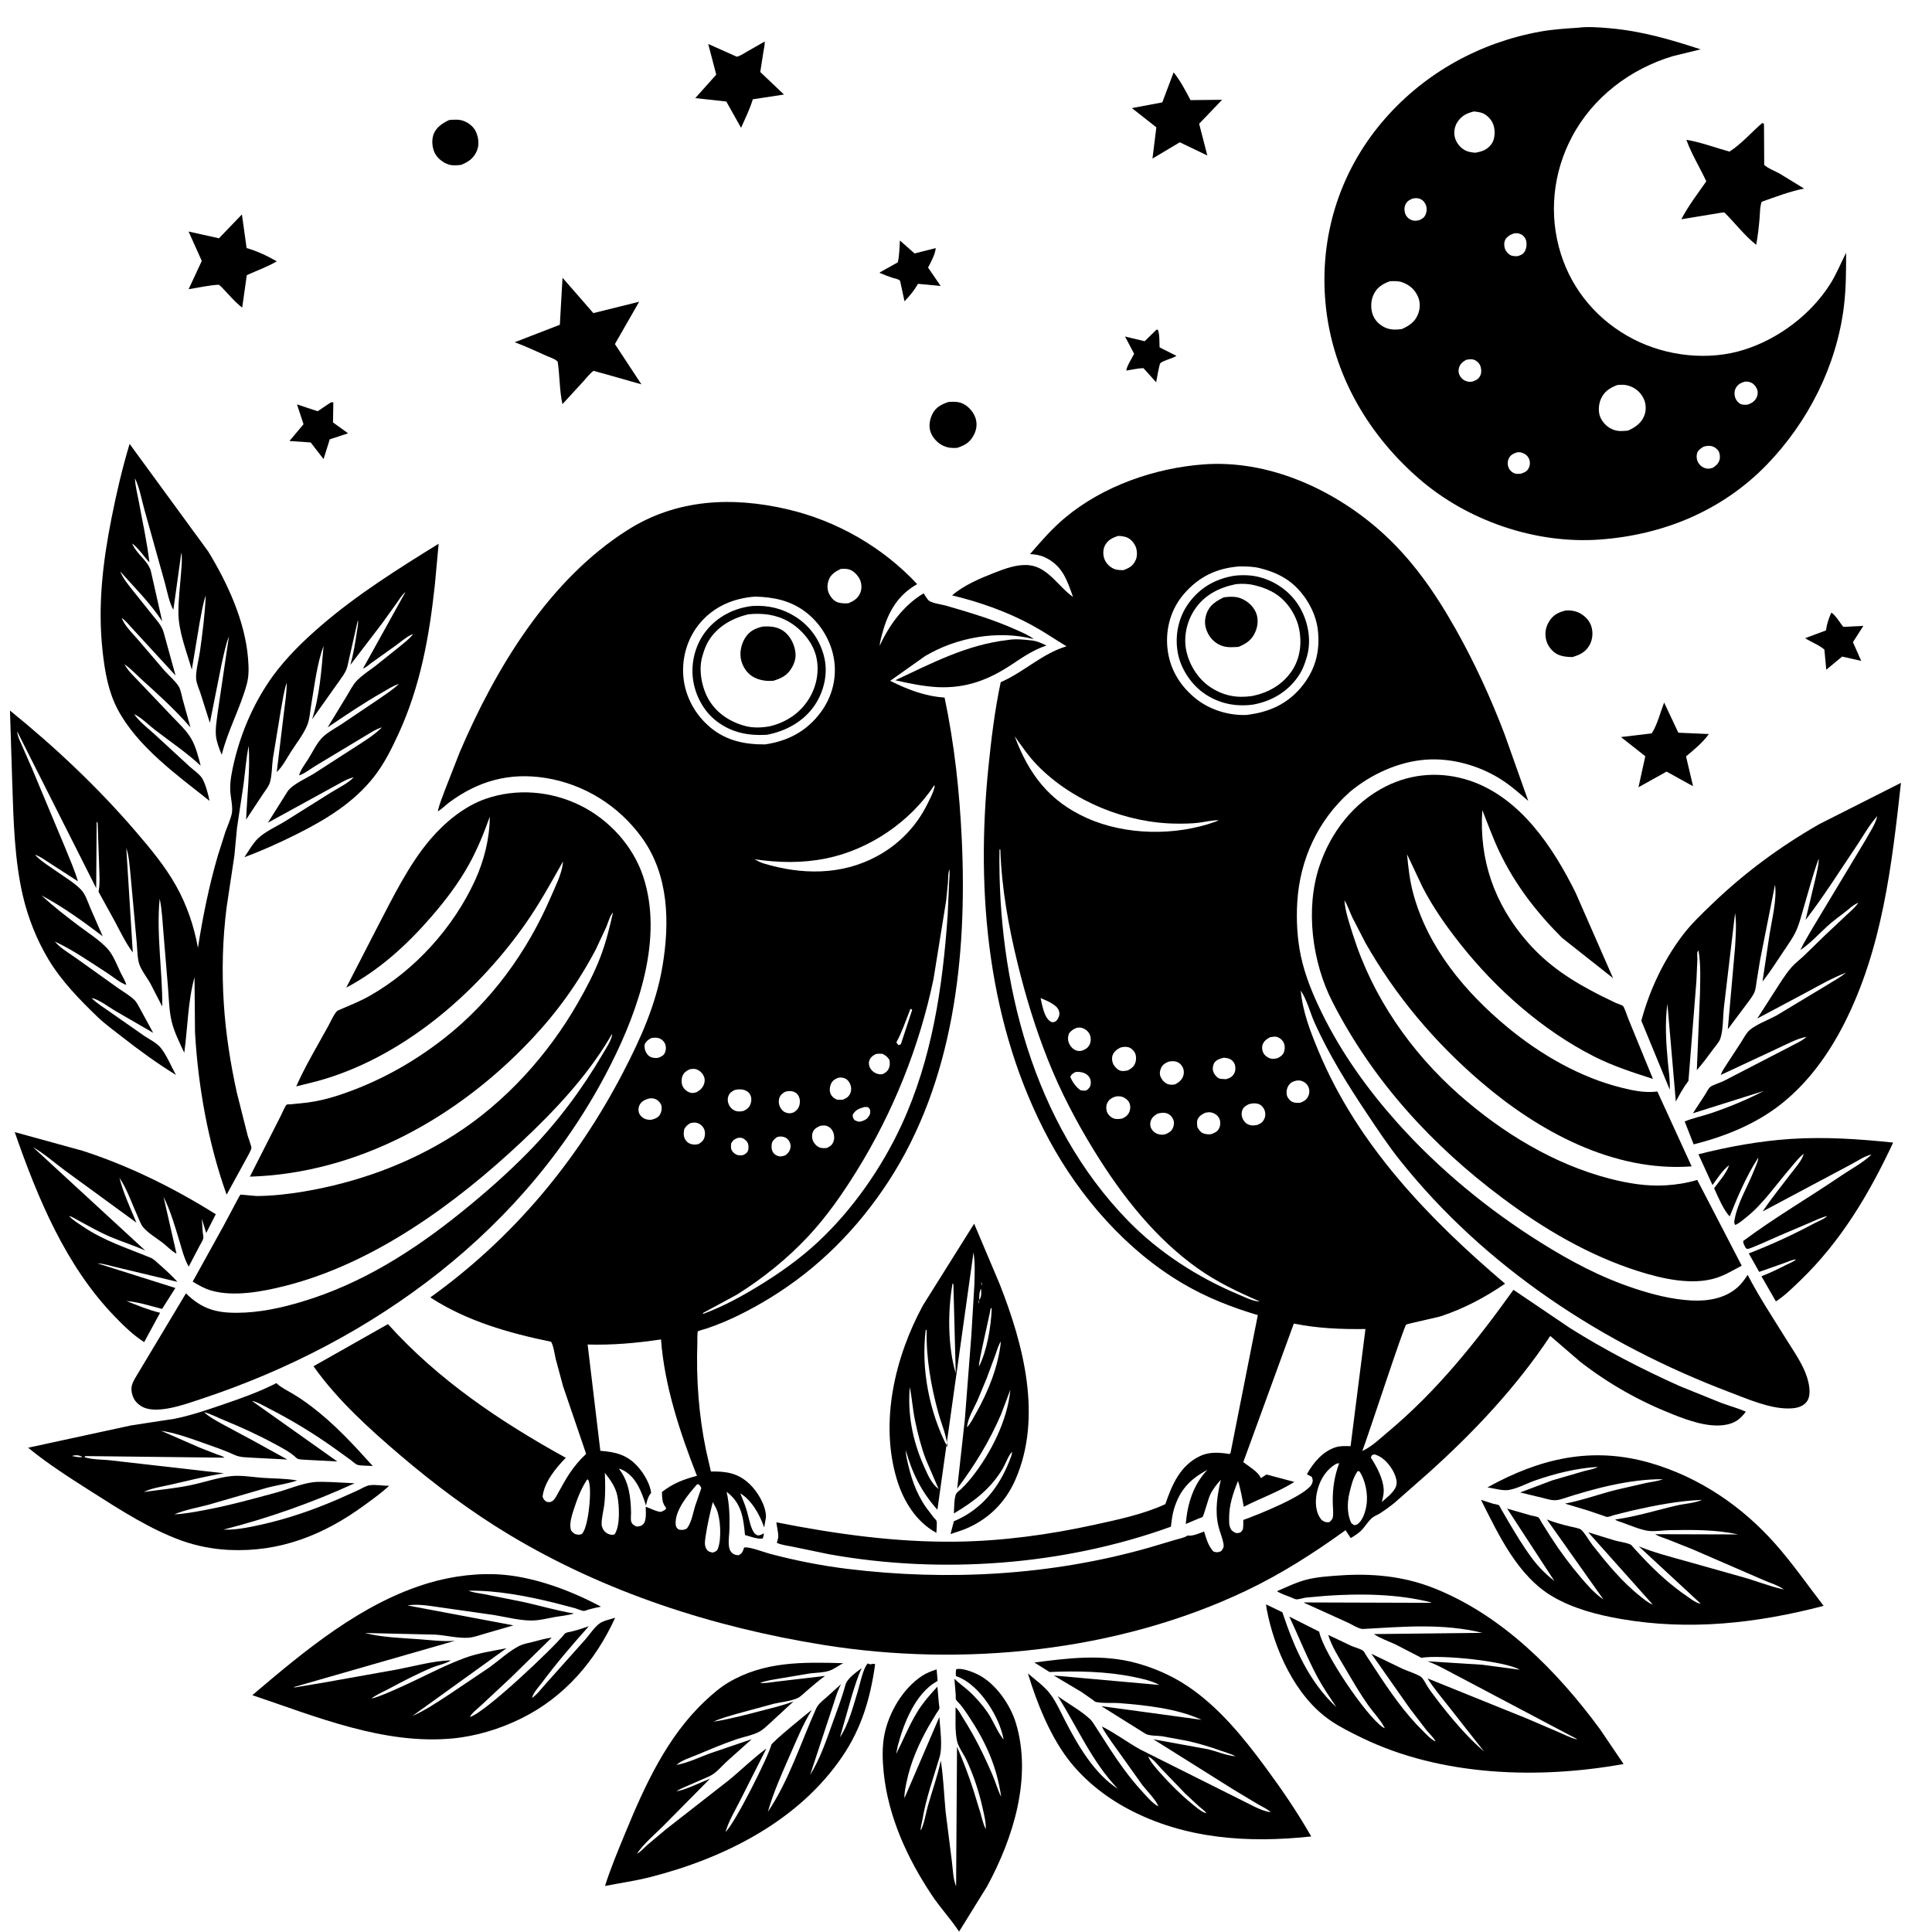 <svg version="1.1" xmlns="http://www.w3.org/2000/svg" style="display: block;" viewBox="0 0 2048 2048" width="1024" height="1024">
<path transform="translate(0,0)" fill="rgb(255,255,255)" d="M 0 0 L 0 2048 L 2048 2048 L 2048 0 L 0 0 z"/>
<path transform="translate(0,0)" fill="rgb(0,0,0)" d="M 1872.89 492.6 C 1825.44 541.521 1763.01 567.096 1695.78 571.946 C 1627.64 576.861 1555.34 552.039 1503.89 507.171 C 1447.02 457.571 1409.55 390.402 1404.53 314.318 C 1399.94 244.701 1422.39 177.802 1468.6 125.302 C 1511.33 76.767 1568.8 45.189 1632.33 33.574 C 1645.55 31.156 1659.12 30.291 1672.52 29.415 C 1682.99 28.023 1695.45 28.996 1705.93 29.907 C 1740.18 32.885 1770.18 41.688 1802.75 52.312 L 1773.4 59.481 C 1728.08 73.066 1688.57 103.053 1666.32 145.094 C 1646.07 183.368 1641.52 227.751 1654.57 269.14 C 1667.04 308.665 1694.55 340.441 1731.27 359.43 C 1766.63 377.716 1811.29 382.764 1849.41 370.544 C 1885.86 358.857 1919.93 333.165 1940.36 300.636 C 1946.95 290.149 1951.31 278.885 1956.94 267.967 C 1956.97 286.853 1956.93 305.914 1954.63 324.692 C 1946.91 387.769 1916.81 447.123 1872.89 492.6 z M 1562.5 118.15 C 1554.75 119.962 1549.15 122.79 1544.74 129.662 C 1541.9 134.101 1540.94 140.191 1542.13 145.311 C 1543.46 151.072 1547.72 156.431 1552.89 159.244 C 1556.31 161.108 1559.95 161.509 1563.77 161.912 C 1570.83 160.673 1576.38 158.928 1580.84 152.934 C 1584.35 148.229 1584.84 141.58 1583.97 135.948 C 1583.06 130.104 1579.78 125.257 1575 121.852 C 1571.13 119.095 1567.09 118.67 1562.5 118.15 z M 1497.4 210.5 C 1493.38 212.248 1491.08 213.525 1489.42 217.842 C 1488.26 220.834 1488.79 225.494 1490.39 228.214 C 1492.16 231.227 1494.88 233.183 1498.32 233.847 C 1500.24 234.218 1502.21 233.846 1504.11 233.5 C 1507.68 231.998 1509.9 230.704 1511.36 226.949 C 1512.73 223.451 1512.67 219.412 1510.9 216.076 C 1509.34 213.128 1507.04 211.179 1503.79 210.363 C 1501.52 209.795 1499.66 210.096 1497.4 210.5 z M 1604.6 247.5 C 1600.82 248.831 1596.61 251.187 1595.17 255.219 C 1594.06 258.294 1594.55 263.012 1596.3 265.766 C 1597.83 268.175 1600.16 270.522 1603 271.173 C 1604.73 271.57 1606.73 271.639 1608.5 271.577 C 1611.76 270.641 1614.43 269.707 1616.25 266.624 C 1618.26 263.217 1618.73 258.302 1617.58 254.527 C 1616.71 251.697 1614.6 249.283 1611.86 248.156 C 1609.33 247.117 1607.29 246.954 1604.6 247.5 z M 1473.31 298.109 C 1465.54 301.011 1459.69 304.518 1456.03 312.328 C 1452.87 319.081 1452.73 327.908 1455.65 334.77 C 1458.31 341.021 1464.26 346.044 1470.67 348.152 C 1475.5 349.744 1480.98 349.535 1485.96 348.825 C 1493.58 345.427 1499.84 341.392 1503.1 333.275 C 1505.54 327.173 1505.73 320.307 1503.02 314.255 C 1499.73 306.907 1494.1 302.03 1486.59 299.276 C 1482.31 297.704 1477.79 297.986 1473.31 298.109 z M 1554.12 381.5 C 1550.25 383.69 1547.49 385.975 1546.44 390.495 C 1545.73 393.55 1546.19 396.244 1547.87 398.924 C 1549.71 401.85 1552.7 403.87 1556.08 404.51 C 1558.03 404.88 1559.57 404.789 1561.5 404.278 C 1565.56 402.695 1567.94 401.373 1569.57 397.145 C 1570.65 394.319 1570.2 389.461 1568.77 386.831 C 1567.25 384.023 1564.29 381.587 1561.11 381.004 C 1558.98 380.616 1556.21 380.949 1554.12 381.5 z M 1849.83 404.5 C 1845.62 405.729 1842.58 407.1 1840.23 411.01 C 1838.36 414.108 1838.29 418.022 1839.35 421.431 C 1840.18 424.12 1842.56 427.039 1845.12 428.265 C 1847.37 429.347 1850.09 429.077 1852.5 428.944 C 1856.68 427.508 1860.09 425.509 1862.09 421.373 C 1863.43 418.604 1863.64 415.037 1862.39 412.202 C 1861.02 409.066 1858.37 406.135 1855.02 405.117 C 1853.16 404.551 1851.75 404.449 1849.83 404.5 z M 1714.29 408.162 C 1706.4 411.3 1700.4 414.981 1696.91 423.179 C 1694.49 428.871 1693.92 436.993 1696.6 442.717 C 1699.45 448.819 1704.59 453.617 1711 455.783 C 1715.96 457.46 1720.67 456.912 1725.78 456.448 C 1733.25 453.121 1740 448.552 1743.03 440.596 C 1745.32 434.616 1744.97 427.591 1742.03 421.899 C 1738.47 415.003 1732.63 410.493 1725.17 408.536 C 1721.51 407.576 1718.01 407.848 1714.29 408.162 z M 1805.9 473.5 C 1802.75 475.463 1799.62 477.281 1798.82 481.181 C 1798.11 484.676 1798.71 488.196 1800.7 491.166 C 1802.79 494.265 1806.02 496.285 1809.73 496.756 C 1811.76 497.015 1813.56 496.465 1815.5 495.943 C 1819.06 493.69 1821.44 491.759 1822.73 487.603 C 1823.58 484.877 1823.21 480.659 1821.72 478.226 C 1819.91 475.278 1816.59 473.183 1813.18 472.705 C 1810.8 472.371 1808.18 472.817 1805.9 473.5 z M 1608.24 479.5 C 1604.35 480.7 1601.21 482.134 1599.36 486.012 C 1597.93 489.026 1597.93 492.63 1599.17 495.706 C 1600.33 498.59 1602.99 500.998 1605.95 501.945 C 1608.13 502.642 1610.27 502.31 1612.5 502.053 C 1616.13 500.731 1618.78 499.813 1620.56 496.047 C 1622.07 492.838 1622.19 489.344 1620.71 486.098 C 1619.15 482.671 1616.14 480.683 1612.6 479.688 C 1611.1 479.269 1609.76 479.347 1608.24 479.5 z"/>
<path transform="translate(0,0)" fill="rgb(0,0,0)" d="M 769.92 107.627 L 737.009 103.998 L 759.25 79.141 L 750.742 46.607 L 781.042 60.132 C 784.822 59.236 788.587 56.585 791.951 54.683 L 810.598 43.992 C 810.871 47.254 809.835 51.12 809.341 54.367 L 805.914 76.337 L 831.043 100.215 L 798.015 105.265 C 794.883 115.611 789.944 125.627 785.552 135.498 L 769.92 107.627 z"/>
<path transform="translate(0,0)" fill="rgb(0,0,0)" d="M 1250.63 150.829 L 1221.67 168.093 L 1225.78 134.986 L 1199.86 114.591 L 1232.08 108.528 L 1244.09 76.697 L 1244.37 77.047 C 1251.47 85.942 1256.69 96.107 1262 106.134 L 1295.48 105.767 L 1271.14 131.205 L 1279.83 164.845 L 1250.63 150.829 z"/>
<path transform="translate(0,0)" fill="rgb(0,0,0)" d="M 488.818 174.776 C 484.953 175.201 480.226 175.655 476.477 174.65 C 470.097 172.939 463.477 167.792 460.684 161.802 C 457.966 155.973 457.338 147.861 459.835 141.798 C 462.807 134.579 469.436 130.321 476.211 127.214 C 481.363 126.802 486.562 126.366 491.5 128.223 C 497.1 130.33 502.299 134.547 504.71 140.095 C 507.36 146.195 508.156 153.724 505.481 159.952 C 502.056 167.925 496.469 171.658 488.818 174.776 z"/>
<path transform="translate(0,0)" fill="rgb(0,0,0)" d="M 1824.72 225.451 L 1782.27 232.426 C 1789.54 218.459 1799.69 205.147 1808.74 192.226 C 1801.94 177.531 1793.1 163.446 1787.64 148.218 C 1802.52 150.566 1818.65 156.738 1833.3 160.698 C 1845.35 153.199 1857 139.905 1867.88 130.5 C 1869.25 130.643 1868.54 130.405 1869.91 131.5 L 1870.15 174.738 C 1873.93 178.498 1881.6 181.264 1886.36 183.945 L 1912.39 199.901 C 1897.16 202.905 1882.12 208.732 1867.49 213.865 C 1865.49 218.841 1865.68 226.129 1865.22 231.515 C 1864.42 240.854 1863.35 250.309 1861.64 259.523 C 1849.53 249.949 1838.98 236.246 1827.98 225.262 L 1824.72 225.451 z"/>
<path transform="translate(0,0)" fill="rgb(0,0,0)" d="M 234.654 304.083 L 232 301.825 C 221.567 302.281 210.395 304.987 199.977 306.542 L 213.888 276.598 L 199.913 245.449 L 232.125 252.585 L 256.445 227.298 L 261.424 262.983 C 272.427 266.065 283.516 271.334 293.415 277.034 C 283.633 282.771 271.976 286.993 261.599 291.688 L 256.739 326.092 C 248.95 320.227 241.551 311.115 234.654 304.083 z"/>
<path transform="translate(0,0)" fill="rgb(0,0,0)" d="M 973.126 300.865 C 969.06 307.98 964.416 313.486 958.83 319.402 L 954.146 297.724 C 952.501 295.786 948.767 295.306 946.332 294.536 C 941.621 293.046 937.118 291.275 932.584 289.324 L 932.689 288.705 L 951.707 278.089 C 953.452 270.699 953.421 262.523 953.918 254.935 L 969.487 268.673 L 991.92 262.998 C 991.256 269.823 986.947 277.599 983.783 283.613 L 997.149 303.17 L 973.126 300.865 z"/>
<path transform="translate(0,0)" fill="rgb(0,0,0)" d="M 642.361 396.733 L 629.111 393.104 C 625.109 396.048 621.56 400.814 618.158 404.521 L 596.21 428.414 C 592.993 413.894 593.42 398.259 591.21 383.475 C 588.801 380.534 582.482 378.637 578.926 377.037 C 567.853 372.055 556.987 366.976 545.569 362.793 L 593.453 344.276 L 596.297 294.424 L 628.976 331.9 L 677.538 319.849 L 651.835 364.715 L 679.914 407.389 L 642.361 396.733 z"/>
<path transform="translate(0,0)" fill="rgb(0,0,0)" d="M 1213.5 391.796 L 1211.96 390.228 C 1205.98 390.484 1199.86 391.863 1193.95 392.848 C 1193.95 388.924 1200.28 378.991 1202.23 375.011 L 1192.56 356.721 L 1213.39 361.727 L 1225.87 349.5 L 1227.49 349.638 C 1229.38 354.838 1228.93 362.603 1229.21 368.232 L 1247.09 377.246 C 1242.11 380.336 1234.68 381.47 1230.17 384.814 C 1228.75 385.871 1226.25 402.334 1225.56 405.214 L 1213.5 391.796 z"/>
<path transform="translate(0,0)" fill="rgb(0,0,0)" d="M 329.329 469.019 L 306.843 467.485 L 321.736 449.686 L 314.825 428.671 L 336.711 435.923 L 350.798 426.5 L 353.346 426.4 L 352.998 447.789 L 368.965 459.325 L 349.569 465.69 L 342.986 486.635 L 329.329 469.019 z"/>
<path transform="translate(0,0)" fill="rgb(0,0,0)" d="M 1014.72 474.747 C 1009.04 475.158 1004.88 474.803 999.66 472.419 C 994.011 469.841 988.647 464.017 986.535 458.174 C 984.161 451.604 985.526 444.257 988.731 438.209 C 992.386 431.315 998.391 428.512 1005.46 426.102 C 1010.59 425.796 1015.45 425.533 1020.26 427.683 C 1026.35 430.41 1031.67 436.357 1033.9 442.628 C 1036.04 448.646 1035.38 455.064 1032.52 460.666 C 1028.36 468.835 1023.21 471.907 1014.72 474.747 z"/>
<path transform="translate(0,0)" fill="rgb(0,0,0)" d="M 143.063 507.056 L 143.105 507.986 C 143.541 515.945 145.792 524.208 147.221 532.09 C 151.072 553.332 155.921 574.697 158.39 596.131 C 152.667 590.126 146.578 580.79 140.099 576.082 L 139.202 575.005 L 140.099 576.082 L 140.904 577.897 C 145.597 587.836 157.278 595.016 159.95 605.5 L 171.952 658.647 C 159.442 639.392 142.567 622.816 127.363 605.691 C 130.672 613.585 136.154 620.108 141.451 626.741 L 161.283 651.566 C 166.437 658.04 172.039 663.59 173.9 671.875 L 186.107 716.09 L 141.494 667.554 C 138.003 663.975 133.139 657.558 129.029 655.121 L 128.028 654 L 127.005 652.279 L 128.028 654 L 129.029 655.121 L 129.748 656.827 C 133.217 664.497 141.193 672.109 146.699 678.591 L 174.89 711.489 C 179.425 716.405 186 722.016 189.448 727.637 C 191.625 731.186 192.541 737.303 193.631 741.345 L 201.92 771.119 C 186.42 753.093 168.538 736.911 150.93 720.982 C 144.745 715.387 138.844 708.925 132.02 704.157 L 131.063 703.159 L 132.02 704.157 L 132.789 705.567 C 136.582 712.24 143.926 718.766 149.143 724.441 L 183.169 760.193 C 189.993 767.372 197.971 774.691 202.89 783.324 C 207.708 791.782 210.259 802.336 212.744 811.707 C 197.81 797.746 180.421 786.145 164.236 773.677 C 157.972 768.852 149.244 760.092 142.183 757.029 L 141.128 756.005 L 142.183 757.029 C 147.408 764.805 157.111 772.161 164.02 778.494 L 201.213 812.734 C 204.99 816.155 212.037 821.029 214.519 825.414 C 218.126 831.787 220.604 841.773 222.138 848.975 C 187.768 821.665 145.818 791.683 124.838 752.142 C 114.757 733.142 111.106 711.64 108.771 690.5 C 103.45 642.347 108.887 596.381 118.236 549.129 C 123.453 522.76 129.602 496.291 137.391 470.558 L 220.768 584.645 C 241.135 618.091 259.758 658.275 262.926 697.843 C 263.666 707.085 264.057 716.106 261.618 725.128 C 254.675 750.813 241.416 774.319 235.079 800.106 C 232.527 794.225 229.542 786.328 228.919 780 C 228.12 771.885 229.891 762.733 230.851 754.622 L 242.713 674.448 C 239.098 683.714 237.269 693.826 234.986 703.487 L 222.466 766.249 L 212.626 735.229 C 211.128 730.552 208.404 724.811 207.936 719.962 C 207.162 711.93 210.774 699.003 211.906 690.862 C 214.66 671.059 217.255 651.125 218.103 631.135 C 214.966 640.357 213.458 650.443 211.633 659.995 L 203.319 709.881 C 197.899 690.953 189.396 669.953 189.137 650.166 C 188.949 635.821 190.971 621.066 191.966 606.751 C 192.451 599.759 193.376 592.537 192.267 585.582 L 183.779 646.429 C 179.222 638.556 177.179 626.537 174.706 617.634 L 153.169 540.603 C 150.183 530.01 147.953 516.757 143.063 507.056 L 142.254 506.005 L 143.063 507.056 z"/>
<path transform="translate(0,0)" fill="rgb(0,0,0)" d="M 464.081 859.948 C 465.843 852.019 469.168 844.22 471.984 836.599 L 487.329 797.36 C 525.381 708.332 581.927 614.489 665.573 561.65 C 717.415 528.902 776.01 526.266 834.42 539.793 C 886.615 551.88 935.736 579.906 972.235 619.211 C 952.377 630.432 942.008 647.542 935.867 669.286 C 934.495 674.143 932.84 679.673 932.454 684.705 C 942.554 662.542 957.836 641.629 979.105 628.937 C 980.561 630.953 982.956 635.47 984.803 636.826 C 988.514 639.551 998.566 640.774 1003.21 642.123 C 1028.1 649.356 1053.7 656.951 1077.31 667.638 C 1083.44 670.409 1090.57 673.278 1095.85 677.488 C 1057.99 667.71 1013.97 675.551 980.497 695.577 L 943.622 721.726 C 962.299 730.988 980.246 738.003 1001.3 739.458 C 1011.82 789.5 1017.19 839.471 1019.56 890.506 C 1025.29 1014.17 1010.89 1146.51 941.734 1252.47 C 909.045 1302.55 867.238 1344.78 816 1376.05 C 795.164 1388.76 772.447 1400.44 749.252 1408.21 C 748.209 1408.56 740.102 1410.8 739.781 1411.27 C 739.071 1412.3 739.268 1422.11 739.206 1423.92 C 737.916 1462.12 740.707 1500.21 748.497 1537.65 L 753.595 1559.86 C 770.019 1559.58 782.678 1561.5 795.014 1573.53 C 803.252 1581.57 811.47 1595.26 811.952 1607 C 812.016 1608.56 811.681 1609.98 811.401 1611.5 L 810.041 1619.17 C 805.635 1606.14 796.93 1590.32 784.757 1583.02 C 787.475 1589.59 790.137 1596.15 792.091 1603 C 793.993 1609.67 795.329 1618.63 799.148 1624.44 C 800.352 1626.27 801.31 1626.54 803.156 1627.6 C 806.065 1627.55 807.219 1626.8 809.617 1625.34 C 809.624 1627.49 809.285 1628.84 808.5 1630.84 C 803.393 1631.84 794.832 1628.63 789.714 1627.21 C 788.179 1610.13 786.34 1594.73 772.38 1583.11 L 770.25 1581.39 C 773.197 1594.97 773.609 1606.96 773.24 1620.78 C 773.084 1626.63 771.75 1634.95 772.991 1640.59 C 773.536 1643.07 774.633 1645.28 776.741 1646.79 C 778.701 1648.19 780.496 1648.49 782.832 1648.62 C 785.65 1647.35 786.798 1645.99 787.901 1643.08 L 788.752 1640.5 C 793.603 1639.04 810.33 1645.58 816.216 1647.12 C 843.105 1654.19 870.65 1659.69 898.25 1663.07 C 1004.91 1676.11 1114.43 1670.06 1217.98 1640.58 L 1246.06 1632.24 C 1250.07 1631.04 1255.58 1630.1 1259 1627.67 L 1260.33 1627.84 C 1264.67 1628.25 1272.26 1625.07 1276.38 1623.46 C 1278.91 1631.21 1280.68 1638.82 1286.5 1644.83 C 1290.35 1645.78 1290.78 1645.7 1294.5 1644.29 C 1296.77 1641.2 1297.62 1639.91 1296.88 1636 C 1295.73 1629.97 1293.1 1624.02 1291.63 1618.03 C 1287.62 1601.82 1290.37 1584.47 1294.2 1568.56 C 1289.59 1573.57 1285.74 1578.45 1282.75 1584.6 C 1281.09 1588 1275.98 1606.77 1274.84 1607.94 C 1274.22 1608.58 1271.58 1609.3 1270.6 1609.71 L 1256.94 1615.51 C 1258.78 1594.07 1264.79 1574.02 1279.84 1558.14 C 1261.61 1567.89 1250.61 1579.3 1244.47 1599.66 C 1242.62 1605.8 1242.01 1612.03 1241.17 1618.37 C 1127.43 1659.48 997.788 1668.91 878.957 1647.59 L 840.68 1639.67 C 835.028 1638.43 828.79 1637.89 823.5 1635.49 C 823.866 1633.39 824.933 1631.09 824.987 1629 C 825.106 1624.39 823.497 1618.46 822.951 1613.71 C 885.838 1626.14 949.74 1635.09 1014 1634.22 C 1062.7 1633.57 1111.79 1626.88 1159.35 1616.49 C 1184.47 1610.99 1211.95 1605.28 1235.32 1594.46 C 1242.4 1573.64 1251.12 1553.39 1272.22 1543.42 C 1281.16 1539.2 1290.61 1539.58 1300.15 1540.79 C 1301.97 1541.02 1303.5 1542.01 1304.43 1540.07 L 1333.34 1394.08 C 1305.17 1385.67 1279.13 1375.47 1253.67 1360.5 C 1194.09 1325.46 1144.79 1268.94 1112.18 1208.49 C 1047.2 1088.02 1034.1 947.256 1047.78 813 C 1050.83 782.981 1054.52 752.662 1060.79 723.136 L 1062.15 722.537 C 1086.21 711.73 1104.54 693.044 1130.51 685.084 C 1118.35 677.72 1106.48 669.563 1094 662.773 C 1067.46 648.333 1038.58 638.194 1009.27 631.097 C 1021.73 620.381 1038.6 613.236 1053.75 607.296 C 1065.12 602.839 1078.17 597.935 1090.54 599.091 C 1110.97 601.001 1122.08 622.142 1137.43 632.744 C 1131.13 614.951 1126.2 599.505 1107.76 590.85 C 1102.49 588.377 1097.62 587.728 1091.91 587.345 C 1103.66 573.604 1115.39 560.173 1129.33 548.553 C 1169.51 515.073 1224.2 496.099 1275.99 492.268 C 1343.5 487.275 1411.47 517.614 1461.47 561.295 C 1495.94 591.398 1521.04 627.698 1543.36 667.373 C 1563.29 702.801 1580.32 740.046 1594.81 778.027 L 1620.01 848.977 C 1610.56 840.783 1601.1 832.418 1590.47 825.755 C 1567.43 811.315 1538.67 803.304 1511.5 805.265 C 1482.25 807.375 1453.08 820.909 1430.79 839.547 C 1397.13 869.516 1377.94 911.098 1375.17 956.014 C 1374.02 974.681 1375.04 994.897 1378.92 1013.21 C 1383.49 1034.74 1391.79 1054.52 1401.45 1074.21 C 1422.14 1116.38 1449.87 1155.02 1481.12 1190 C 1524.97 1239.08 1577.27 1282.12 1633 1317.02 C 1664.93 1337.01 1697.05 1354.14 1733 1365.95 C 1752.47 1372.35 1772.42 1377.46 1792.97 1378.55 C 1810.24 1379.47 1828.62 1376.51 1841.95 1364.56 C 1846.2 1360.75 1849.49 1356.15 1852.59 1351.4 C 1864.54 1374.57 1879.43 1397.01 1893.21 1419.2 C 1900.13 1430.35 1908.16 1441.73 1913.25 1453.83 C 1916.48 1461.51 1919.74 1472.99 1917.43 1481.28 C 1916.24 1485.56 1913.36 1488.57 1909.42 1490.49 C 1905.04 1492.64 1900.7 1492.98 1895.91 1493.03 C 1875.67 1493.24 1852 1482.79 1833.29 1475.7 C 1698.81 1424.72 1574.56 1343.44 1484.28 1230.29 C 1471.22 1213.92 1459.67 1196.41 1448.06 1179 C 1427.77 1148.58 1408.7 1117.77 1393.62 1084.35 C 1388.68 1073.39 1385.55 1059.96 1378.86 1050.09 C 1380.9 1072.65 1389.03 1093.47 1397.67 1114.21 C 1439.17 1213.8 1514.46 1291.89 1595.44 1360.75 C 1574.18 1375.34 1552.67 1386.7 1528.19 1395.03 C 1523.83 1396.51 1491.62 1403.33 1490.68 1404.08 C 1487.92 1406.3 1449.76 1523.8 1444.08 1538.12 C 1454.16 1533.54 1462.87 1524.94 1471.32 1517.88 C 1523.53 1474.24 1564.89 1422.24 1604.34 1367.25 L 1663.98 1407.61 C 1701.06 1431 1741 1451.64 1780.98 1469.5 L 1825.09 1487.32 C 1833.58 1490.38 1842.4 1492.82 1850.67 1496.41 C 1844.42 1504.85 1838.43 1509.09 1827.63 1510.6 C 1809.96 1513.08 1789.63 1505.75 1773.42 1499.34 C 1737.76 1485.25 1705.11 1466.89 1674.89 1443.33 L 1643.34 1416.14 C 1607.71 1470.05 1561.45 1519.15 1513.39 1562.11 L 1478.39 1592.93 C 1473.34 1597.02 1468.13 1600.82 1462.66 1604.33 C 1460.17 1605.93 1457.15 1606.89 1454.87 1608.7 C 1450.75 1611.97 1447.7 1617.24 1444.17 1621.17 C 1440.77 1624.96 1436.15 1627.82 1431.84 1630.45 L 1426.33 1622.08 C 1392.8 1646.32 1358.41 1668.33 1320.97 1686.17 C 1184.77 1751.04 1020.56 1767.47 872.453 1743.62 C 755.763 1724.84 641.556 1688 539.852 1626.89 C 498.937 1602.3 460.405 1573.38 424.111 1542.46 C 391.871 1515 358.048 1484.34 333.331 1449.69 L 332.336 1448.28 L 411.273 1403.61 C 464.167 1462.59 530.853 1507.36 599.79 1545.34 C 589.288 1556.04 576.921 1570.97 575.154 1586.5 C 576.435 1589.76 576.626 1590.01 579.5 1592.01 C 582.462 1592.33 583.414 1592.75 585.954 1590.89 C 588.395 1589.1 590.115 1585.32 591.574 1582.72 C 595.425 1575.87 599.104 1568.89 603.466 1562.34 C 608.584 1554.65 614.542 1547.44 621.333 1541.17 L 596.85 1469.4 L 589.106 1440.63 C 587.789 1435.08 586.94 1427.23 584.2 1422.32 C 539.595 1413.16 494.7 1400.42 456.165 1375.32 C 543.299 1312.74 611.177 1231.73 660.46 1136.86 C 679.273 1100.65 695.534 1064.54 702.321 1023.87 C 710.043 977.605 708.978 927.532 680.49 888.05 C 656.095 854.241 619.396 831.185 578.15 824.645 C 540.014 818.598 507.143 827.744 476.305 850.494 C 472.5 853.301 468.22 857.949 464.081 859.948 z M 656.107 1557 L 657.264 1558.58 C 666.832 1571.74 668.549 1587.15 668.933 1603.07 C 668.993 1605.55 668.372 1610.81 669.121 1613 C 670.16 1616.04 671.979 1616.73 674.5 1618.17 C 677.632 1618 679.397 1618.04 681.755 1615.76 C 685.667 1611.99 684.468 1602.34 684.482 1597.19 C 688.247 1598.49 696.822 1602.77 700.5 1602.63 C 701.457 1602.59 704.272 1600.8 705.289 1600.31 L 706.189 1598.5 C 701.802 1593.49 701.88 1588.11 701.703 1581.55 C 713.679 1572.31 724.35 1568.26 738.785 1564.45 C 720.97 1519.06 704.229 1468.68 700.711 1419.85 C 674.49 1423.73 649.439 1426 622.916 1425.25 L 636.373 1537.93 C 652.863 1539.14 665.223 1542.27 676.473 1555.12 C 682.725 1562.26 689.039 1572.87 690.246 1582.5 L 689.157 1583.94 C 686.635 1587.4 685.664 1591.78 684.755 1595.9 C 680.105 1581.21 673.836 1564.02 658.29 1557.45 C 657.338 1557.05 657.018 1557.08 656.107 1557 L 655.027 1556.06 L 656.107 1557 z M 1185.29 568.116 C 1179.2 569.998 1174.14 572.527 1171.15 578.5 C 1168.96 582.856 1169.12 589.107 1171.11 593.5 C 1173.2 598.123 1177.6 602.166 1182.48 603.578 C 1185.13 604.343 1188.03 604.354 1190.77 604.421 C 1197.18 602.002 1201.08 599.994 1203.96 593.5 C 1205.75 589.471 1205.51 583.326 1203.78 579.341 C 1202.01 575.277 1198.56 571.194 1194.33 569.6 C 1191.53 568.545 1188.26 568.138 1185.29 568.116 z M 1314.22 600.393 C 1289.89 602.155 1270.84 611.193 1254.8 629.871 C 1241.41 645.454 1235.58 665.869 1237.44 686.156 C 1239.45 708.11 1250.13 726.258 1267 740.094 C 1281.84 752.27 1302.16 758.63 1321.27 757.882 C 1345.36 755.062 1365.34 746.152 1380.66 726.856 C 1394.66 709.225 1399.64 689.355 1396.88 667.065 C 1394.55 648.203 1382.66 628.333 1367.64 616.838 C 1358.6 609.925 1348.43 605.696 1337.5 602.819 L 1335.72 602.332 C 1328.79 600.52 1321.36 600.448 1314.22 600.393 z M 891.272 603.087 C 885.641 605.746 880.403 608.975 878.341 615.215 C 876.521 620.723 876.711 626.046 879.741 631.091 C 882.036 634.913 885.11 637.917 889.552 638.909 C 892.854 639.646 896.001 639.679 899.352 639.464 C 904.986 637.102 909.473 634.378 911.913 628.5 C 913.684 624.233 913.525 618.76 911.619 614.568 C 909.622 610.173 905.025 605.128 900.292 603.684 C 897.355 602.788 894.298 602.912 891.272 603.087 z M 800.573 632.425 C 777.861 634.043 757.273 642.606 742.25 660.211 C 728.832 675.935 722.564 696.914 724.409 717.435 C 726.308 738.558 737.125 758.109 753.5 771.538 C 770.294 785.31 789.76 789.24 810.9 789.111 C 835.174 785.656 855.294 775.013 870.044 755.031 C 881.719 739.215 887.032 719.851 884.296 700.265 C 881.41 679.611 869.717 660.297 852.989 648 C 837.161 636.363 819.828 632.966 800.573 632.425 z M 1075.58 780.463 C 1090.58 820.449 1111.9 849.061 1151.99 867.093 C 1193.25 885.647 1246.13 886.301 1288.6 870.982 L 1291.95 869.466 C 1284.85 869.389 1277.53 871.3 1270.47 872.156 C 1262.84 873.079 1255.15 873.127 1247.47 873.078 C 1194.2 872.74 1136.93 849.482 1099.67 811.288 C 1090.21 801.594 1083.42 791.318 1075.58 780.463 z M 990.315 832.5 C 964.731 871.298 921.402 900.682 875.853 909.941 C 850.416 915.111 825.393 914.611 799.79 910.834 C 802.867 912.504 805.785 914.066 809.108 915.191 C 849.428 927.408 891.802 928.108 929.649 907.639 C 953.085 894.964 971.453 875.911 983.211 852.031 C 985.741 846.895 988.79 841.217 990.331 835.69 L 990.834 833.281 L 990.315 832.5 z M 1059.48 900.5 C 1057.32 1040.95 1095.35 1190.67 1195.39 1293.63 C 1228.06 1327.27 1269.43 1354.02 1312.59 1372.08 C 1318.94 1374.73 1327.61 1379.23 1334.5 1379.6 L 1335.21 1379.5 C 1312.31 1369.6 1290.04 1359.02 1269.61 1344.51 C 1224.53 1312.5 1189.36 1267.57 1160.56 1220.95 C 1141.28 1189.75 1124.1 1156.98 1110.6 1122.83 C 1097.45 1089.58 1087.4 1056.69 1078.88 1022 C 1069.05 981.912 1061.78 941.729 1060.39 900.425 L 1059.48 900.5 z M 1006.36 921.5 L 1005.89 923.174 C 1004.87 927.131 1005.17 931.442 1004.88 935.5 L 1002.92 955 L 989.593 1037.61 C 974.642 1109.51 946.788 1178.92 908.117 1241.27 C 892.98 1265.67 876.311 1289.66 856.662 1310.67 C 834.492 1334.36 808.875 1354.92 781.439 1372.21 L 745.062 1391.9 L 745.5 1392.74 C 766.008 1385.18 785.292 1374.72 803.913 1363.35 C 825.859 1349.96 847.332 1334.82 866.223 1317.33 C 903.166 1283.13 934.447 1238.44 955.546 1192.81 C 988.089 1122.43 999.308 1046.3 1004.6 969.627 L 1006.05 936.329 C 1006.19 931.66 1007.03 926.081 1006.36 921.5 z M 1103.05 1058.03 C 1104.8 1065.31 1106.67 1078.52 1113.57 1082.84 C 1115.29 1083.91 1116.57 1083.78 1118.5 1082.95 C 1119.26 1082.62 1119.92 1081.88 1120.5 1081.3 C 1122.28 1078.55 1123.38 1076.38 1122.85 1073 C 1122.23 1069.02 1119.44 1066.63 1116.26 1064.5 C 1112.14 1061.74 1107.63 1059.86 1103.05 1058.03 z M 965.061 1069.5 C 960.326 1081.45 956.329 1093.66 950.173 1105 C 950.917 1106.02 951.597 1107.08 952.5 1107.96 L 954.952 1106.96 L 966.945 1070.5 C 965.649 1069.43 966.323 1069.65 965.061 1069.5 z M 1141.51 1089.5 C 1137.67 1090.94 1135.72 1092.33 1133.11 1095.5 C 1131.72 1099.98 1131.68 1103.24 1133.98 1107.46 C 1135.7 1110.6 1138.89 1113.34 1142.5 1113.96 C 1143.82 1114.19 1145.19 1114 1146.5 1113.88 C 1150.6 1112.45 1153.26 1111.02 1155.17 1106.94 C 1156.51 1104.06 1156.58 1100.16 1155.43 1097.21 C 1154.07 1093.72 1151.23 1091.21 1147.78 1089.9 C 1145.53 1089.05 1143.85 1089.2 1141.51 1089.5 z M 1346.31 1099.5 C 1342.7 1101.43 1339.38 1103.78 1338.26 1107.96 C 1337.43 1111.07 1338.13 1114.81 1340.01 1117.42 C 1341.88 1120.01 1345.76 1122.33 1349 1122.43 C 1350.8 1122.48 1352.75 1122.02 1354.5 1121.61 C 1357.81 1119.8 1360.29 1118.14 1361.34 1114.32 C 1362.29 1110.84 1362.05 1107.11 1360.07 1104.03 C 1358.63 1101.8 1355.97 1099.73 1353.36 1099.11 C 1351.12 1098.59 1348.54 1099.15 1346.31 1099.5 z M 690.142 1100.5 C 686.923 1102.26 685.477 1103.52 683.5 1106.63 C 682.762 1110.68 683.64 1114.08 686.108 1117.44 C 688.022 1120.04 690.389 1121.09 693.506 1121.44 C 695.299 1121.64 696.754 1121.56 698.5 1121.06 C 701.539 1119.77 703.735 1118.75 705 1115.5 C 706.195 1112.43 706.202 1108.99 704.759 1106.01 C 703.378 1103.16 700.603 1100.98 697.5 1100.3 C 695.02 1099.76 692.582 1099.95 690.142 1100.5 z M 1187.63 1110.5 C 1184.09 1112.27 1180.78 1114.76 1179.39 1118.67 C 1178.26 1121.85 1178.91 1126.34 1180.77 1129.13 C 1182.47 1131.66 1185.27 1134.59 1188.39 1135.18 C 1190.61 1135.6 1193.29 1135.1 1195.5 1134.71 C 1199.25 1132.73 1202.23 1130.58 1203.57 1126.35 C 1204.63 1123.02 1204.55 1118.47 1202.71 1115.42 C 1201.14 1112.81 1198.57 1110.61 1195.55 1109.96 C 1193 1109.42 1190.09 1109.72 1187.63 1110.5 z M 928.009 1117.5 C 924.736 1119.39 922.188 1121.23 921.267 1125.18 C 920.62 1127.96 921.525 1131.22 923.199 1133.47 C 925.419 1136.46 928.783 1138.33 932.454 1138.79 C 933.707 1138.95 934.768 1138.81 935.98 1138.5 C 939.582 1136.63 941.611 1134.87 942.773 1130.85 C 943.489 1128.37 943.179 1126.01 942.827 1123.5 C 940.661 1120.19 938.983 1118.93 935.5 1117.09 C 932.985 1117.01 930.432 1116.7 928.009 1117.5 z M 1297.21 1121.19 C 1293.32 1122.23 1288.51 1123.52 1286.69 1127.6 C 1285.36 1130.56 1285.21 1134.02 1286.55 1137.02 C 1287.82 1139.87 1290.45 1142.76 1293.5 1143.59 L 1299.5 1144 C 1303.38 1142.95 1306.29 1141.6 1308.3 1137.91 C 1309.8 1135.17 1309.9 1131.38 1308.95 1128.44 C 1308.15 1125.96 1305.9 1123.48 1303.49 1122.47 C 1301.56 1121.66 1299.28 1121.42 1297.21 1121.19 z M 1238.4 1125.5 C 1234.68 1127.23 1232 1128.85 1230.48 1132.84 C 1229.16 1136.32 1229.07 1139.42 1230.94 1142.83 C 1232.66 1145.97 1235.68 1148.8 1239.23 1149.58 C 1241.41 1150.06 1243.38 1149.83 1245.56 1149.54 C 1249.85 1147.1 1252.98 1144.92 1254.46 1140 C 1255.32 1137.14 1255 1133.71 1253.56 1131.05 C 1251.98 1128.15 1249.47 1126.01 1246.21 1125.22 C 1243.85 1124.64 1240.76 1124.96 1238.4 1125.5 z M 731.05 1133.5 C 727.654 1135.17 724.961 1136.87 723.5 1140.54 C 722.108 1144.04 722.125 1148.86 724.021 1152.18 C 725.694 1155.11 728.956 1157.73 732.272 1158.42 C 734.567 1158.9 736.305 1158.39 738.5 1157.73 C 742.412 1155.53 745.276 1152.8 746.539 1148.35 C 747.422 1145.23 747.06 1142.26 745.398 1139.48 C 743.625 1136.51 740.578 1134.01 737.162 1133.24 C 735.178 1132.79 733.03 1133.18 731.05 1133.5 z M 1139.85 1136.5 C 1136.98 1138.21 1136.08 1138.44 1134.55 1141.5 C 1136.78 1147.11 1140.59 1152.25 1145.5 1155.78 C 1147.79 1156.06 1149.19 1156.26 1151.5 1155.96 C 1154.21 1153.99 1155.81 1152.51 1156.23 1148.92 C 1156.58 1145.86 1155.83 1142.99 1153.78 1140.67 C 1150.85 1137.33 1146.36 1136.22 1142.05 1136.25 C 1140.93 1136.25 1140.8 1136.32 1139.85 1136.5 z M 888.52 1142.5 C 884.654 1144.02 882.139 1145.65 880.577 1149.7 C 879.361 1152.84 879.12 1156.65 880.599 1159.74 C 882.068 1162.82 884.116 1164.21 887.078 1165.67 C 889.249 1165.78 891.334 1165.95 893.5 1165.71 C 897.46 1164.05 899.8 1162.63 901.493 1158.54 C 902.694 1155.64 902.474 1152.08 901.234 1149.23 C 899.94 1146.26 898.001 1143.88 894.849 1142.86 C 892.631 1142.14 890.82 1142.07 888.52 1142.5 z M 1374.18 1145.5 C 1370.49 1146.39 1367.83 1147.6 1365.76 1150.94 C 1363.92 1153.9 1363.3 1158.15 1364.29 1161.5 C 1365.03 1163.99 1367.56 1167.07 1370 1168.08 C 1372.94 1169.29 1375.4 1169.13 1378.5 1168.9 C 1382.11 1167.52 1384.88 1165.94 1386.66 1162.32 C 1388.3 1159.01 1388.37 1155.21 1386.8 1151.83 C 1385.3 1148.59 1382 1146.3 1378.59 1145.54 C 1377.08 1145.2 1375.69 1145.32 1374.18 1145.5 z M 778.656 1155.5 C 775.571 1157.12 773.287 1158.57 772.081 1162 C 770.816 1165.6 771.528 1169.27 773.449 1172.5 C 775.016 1175.13 777.727 1177.19 780.725 1177.87 C 783.551 1178.51 785.811 1178.17 788.577 1177.5 C 792.483 1175.44 794.625 1173.63 795.91 1169.27 C 796.818 1166.19 796.638 1162.92 795.055 1160.08 C 793.665 1157.6 790.968 1155.91 788.248 1155.23 C 785.369 1154.52 781.491 1154.64 778.656 1155.5 z M 831.861 1157.5 C 828.747 1159.6 826.527 1161.33 825.81 1165.21 C 825.083 1169.15 825.995 1172.78 828.454 1175.94 C 830.524 1178.6 832.891 1179.76 836.17 1180.09 C 838.181 1180.3 839.621 1179.74 841.5 1179.11 C 845.108 1176.73 846.832 1174.6 847.691 1170.28 C 848.329 1167.08 847.75 1163.35 845.831 1160.66 C 844.074 1158.19 841.731 1157.08 838.779 1156.69 C 836.185 1156.35 834.327 1156.75 831.861 1157.5 z M 1182.05 1162.5 C 1177.98 1164.04 1175.15 1165.79 1173.42 1169.97 C 1172.28 1172.71 1172.56 1177.2 1173.94 1179.77 C 1175.49 1182.68 1178.6 1185.32 1181.88 1185.98 C 1184.26 1186.45 1187.11 1186.13 1189.5 1185.77 C 1193.38 1183.93 1195.85 1182.17 1197.41 1178.01 C 1198.39 1175.39 1198.37 1171.82 1197.24 1169.26 C 1195.96 1166.34 1192.74 1163.68 1189.74 1162.72 C 1187.05 1161.85 1184.79 1162.01 1182.05 1162.5 z M 687.833 1164.5 C 683.592 1165.78 680.166 1167.26 677.956 1171.32 C 676.715 1173.61 676.444 1177.15 677.329 1179.65 C 678.313 1182.43 680.901 1184.93 683.604 1186.02 C 685.92 1186.96 688.012 1187.11 690.5 1186.99 C 694.243 1186.02 697.486 1184.99 699.581 1181.49 C 701.245 1178.71 701.86 1175.13 701.097 1171.96 C 700.458 1169.31 697.877 1166.61 695.5 1165.39 C 693.247 1164.23 690.271 1164 687.833 1164.5 z M 1323.79 1170.5 C 1320.38 1172.24 1317.73 1173.76 1316.64 1177.66 C 1315.67 1181.13 1316.31 1184.63 1318.27 1187.64 C 1320.19 1190.59 1322.4 1192.07 1325.86 1192.82 C 1328.1 1193.3 1330.56 1192.84 1332.79 1192.5 C 1336.87 1190.73 1338.87 1189.47 1340.59 1185.13 C 1341.74 1182.23 1341.32 1178.02 1339.79 1175.37 C 1338.32 1172.82 1336.42 1170.91 1333.5 1170.1 C 1330.28 1169.2 1326.93 1169.56 1323.79 1170.5 z M 916.354 1173.5 C 910.67 1175.07 907.111 1176.35 903.951 1181.5 C 903.89 1184.54 904.036 1184.71 905.755 1187.25 C 907.837 1188.35 909.116 1189.06 911.5 1189.03 C 915.227 1188.21 918.409 1187.01 920.715 1183.76 C 922.681 1180.99 922.657 1179.23 922.234 1176 L 920.238 1173.63 C 918.997 1173.57 917.587 1173.4 916.354 1173.5 z M 1277.81 1179.5 C 1274.41 1181.01 1271.17 1182.86 1269.59 1186.45 C 1268.45 1189.06 1268.97 1192.15 1269.31 1194.88 C 1270.92 1197.69 1272.59 1200.4 1275.83 1201.5 C 1278.54 1202.42 1281.72 1202.8 1284.5 1202.09 C 1288.28 1200.43 1290.82 1199.58 1292.56 1195.5 C 1293.88 1192.4 1293.89 1188.09 1292.24 1185.11 C 1290.51 1182 1287.21 1179.92 1283.79 1179.23 C 1281.78 1178.83 1279.79 1179.15 1277.81 1179.5 z M 1227.1 1180.5 C 1223.76 1182.42 1221.07 1184.48 1219.83 1188.29 C 1218.93 1191.07 1219.04 1193.94 1220.54 1196.5 C 1222.51 1199.85 1225.37 1201.82 1229.14 1202.56 C 1231.47 1203.01 1233.2 1202.93 1235.5 1202.27 C 1239.16 1200.73 1241.83 1199.25 1243.44 1195.43 C 1244.66 1192.54 1244.85 1189.27 1243.54 1186.37 C 1242.36 1183.79 1240.19 1181.42 1237.5 1180.4 C 1234.03 1179.08 1230.57 1179.58 1227.1 1180.5 z M 731.992 1190.5 C 728.675 1192.27 727.184 1193.77 725.277 1197.01 C 724.596 1201.58 724.207 1205.34 727.295 1209.2 C 729.396 1211.83 731.951 1212.96 735.267 1213.24 C 737.083 1213.4 738.723 1213.1 740.5 1212.76 C 743.425 1210.96 745.616 1209.29 746.675 1205.86 C 747.688 1202.58 747.555 1198.47 745.686 1195.53 C 743.922 1192.75 741.304 1190.79 738.041 1190.15 C 735.929 1189.74 734.075 1190.11 731.992 1190.5 z M 869.355 1193.5 C 865.567 1195.26 862.51 1196.79 861.271 1201.15 C 860.351 1204.39 860.927 1208.38 862.774 1211.18 C 864.704 1214.1 867.317 1216.33 870.84 1216.89 C 872.719 1217.19 874.614 1217.04 876.5 1216.92 C 880.056 1215.09 882.096 1213.96 883.565 1209.93 C 884.853 1206.4 884.277 1202.01 882.525 1198.74 C 881.124 1196.12 878.94 1194.28 876.088 1193.43 C 873.842 1192.75 871.619 1193.13 869.355 1193.5 z M 823.461 1205.5 C 820.74 1207.55 818.482 1209.42 818.025 1213 C 817.592 1216.39 818.032 1220.34 820.5 1222.9 C 822.304 1224.78 825.402 1226.06 828 1225.82 C 829.515 1225.68 831.056 1225.16 832.5 1224.7 C 835.529 1222.43 837.24 1220.32 837.937 1216.5 C 838.444 1213.72 837.639 1211.05 835.971 1208.8 C 834.101 1206.28 831.498 1205.01 828.407 1204.79 C 826.609 1204.67 825.152 1204.84 823.461 1205.5 z M 781.2 1206.5 C 777.884 1208.04 776.974 1208.87 775.092 1212 C 774.742 1215.35 774.422 1217.97 776.673 1220.83 C 778.211 1222.79 780.541 1224.29 783.04 1224.63 C 784.498 1224.82 786.051 1224.64 787.5 1224.53 C 790.077 1223.23 791.974 1222.43 792.976 1219.5 C 793.831 1217 793.614 1212.7 792.021 1210.5 C 790.278 1208.09 787.59 1206.06 784.5 1206.03 C 783.179 1206.02 782.431 1206.24 781.2 1206.5 z M 1335.51 1380.5 L 1338.49 1380.5 L 1335.51 1380.5 z M 1338.51 1381.5 L 1340.49 1381.5 L 1338.51 1381.5 z M 741.51 1393.5 L 743.49 1393.5 L 741.51 1393.5 z M 1371.5 1403.02 L 1317.94 1549.93 C 1323.33 1554.11 1334.38 1560.5 1336.5 1566.92 L 1342.6 1563.02 L 1372.05 1570.91 C 1355 1581.64 1336.25 1588.12 1318.43 1597.25 C 1316.76 1588.15 1315.21 1578.72 1312.33 1569.91 C 1307.08 1582.94 1302.82 1595.42 1302.92 1609.65 C 1302.94 1612.6 1302.73 1616.06 1303.84 1618.84 C 1304.56 1620.64 1304.57 1620.52 1305.5 1622.09 C 1307.63 1623.82 1309.51 1625.5 1312.5 1625.08 C 1315.51 1624.66 1315.88 1623.56 1317.5 1621.25 C 1317.98 1617.84 1318.07 1614.67 1317.92 1611.23 C 1332.62 1606 1385.31 1585.12 1390.71 1572.83 C 1392.01 1569.88 1391.63 1568.34 1390.5 1565.47 L 1385.38 1562.78 C 1392.01 1550.55 1402.37 1538.3 1416.03 1534.09 C 1421.06 1532.54 1426.47 1532.89 1431.67 1533.01 L 1447.43 1408.81 C 1421.72 1409.13 1396.79 1408.19 1371.5 1403.02 z M 1454.34 1542.5 L 1453.11 1545.02 C 1459.54 1554.98 1466.52 1567.82 1466.81 1580 C 1466.9 1583.94 1465.67 1588.33 1464.85 1592.18 L 1473.27 1584.75 C 1476.74 1581.06 1480.77 1576.69 1480.51 1571.22 C 1480.1 1562.82 1473.31 1552.41 1466.98 1547.14 C 1463.79 1544.48 1460.98 1542.86 1457.01 1541.69 L 1454.34 1542.5 z M 1416.83 1551.5 C 1406.38 1557.34 1399.97 1567.26 1396.83 1578.61 C 1394.21 1588.1 1393.63 1599.61 1398.89 1608.33 C 1399.59 1609.48 1400.38 1610.51 1401.29 1611.5 C 1404.79 1613.51 1405.08 1613.96 1409.28 1613.5 C 1411.54 1611.35 1412.76 1610.23 1413.07 1607 C 1413.53 1602.13 1412.77 1596.81 1412.75 1591.89 C 1412.68 1576.93 1414.51 1565.1 1419.59 1551.07 L 1416.83 1551.5 z M 1439.13 1559.5 C 1434.2 1566.56 1432.36 1574.72 1430.38 1582.95 C 1428 1592.82 1427.87 1605.43 1432.5 1614.64 L 1435.5 1616.81 L 1438.5 1616.09 C 1444.62 1611.92 1447.16 1603.15 1448.42 1596.18 C 1450.47 1584.8 1447.55 1569.18 1441 1559.61 L 1439.13 1559.5 z M 641.165 1561.33 C 641.619 1572.4 641.852 1583.46 640.625 1594.5 C 639.854 1601.44 637.545 1609.05 637.764 1616 C 637.849 1618.69 639.388 1621.8 641.293 1623.71 C 643.254 1625.67 646.203 1626.94 648.984 1626.96 C 649.991 1626.97 650.595 1626.73 651.5 1626.45 C 657.644 1617.45 656.48 1596.25 654.452 1585.81 C 652.655 1576.56 646.94 1568.54 641.165 1561.33 z M 622.257 1568.5 C 615.724 1578.47 611.701 1589.36 608.04 1600.64 C 606.125 1606.55 603.86 1613.76 604.788 1620 C 605.293 1623.4 606.981 1624.23 609.5 1626.12 C 612.347 1626.87 613.592 1627.23 616.5 1626.27 C 622.001 1621.52 624.371 1600.85 624.948 1593.5 C 625.393 1587.84 626.339 1573.22 623.362 1568.36 L 622.257 1568.5 z M 738.861 1573.5 C 729.703 1584 714.783 1601.32 716.29 1616.45 C 716.465 1618.21 717.256 1619.51 718.586 1620.72 C 719.134 1621.22 719.83 1621.38 720.5 1621.6 C 723.693 1621.88 725.256 1621.9 728.16 1620.21 C 732.976 1614.08 734.586 1604.08 736.809 1596.61 L 743.388 1577.5 C 742.537 1575.24 742.188 1574.87 740.34 1573.29 L 738.861 1573.5 z M 755.566 1592.29 C 752.594 1604.25 749.782 1616.31 747.98 1628.5 C 747.362 1632.68 746.409 1637.62 748.571 1641.5 C 750.465 1644.9 752.045 1644.97 755.5 1645.83 C 758.274 1644.74 759.891 1644.54 761.059 1641.5 C 765.057 1631.11 763.942 1608.18 758.874 1598.35 L 755.566 1592.29 z"/>
<path transform="translate(0,0)" fill="rgb(0,0,0)" d="M 437.909 672.038 L 439 671.033 L 439.909 670.236 L 439 671.033 L 437.909 672.038 L 436.203 672.767 C 430.63 675.259 425.07 680.23 420.104 683.834 L 393.873 702.578 C 391.55 704.237 387.353 708.141 384.828 708.619 L 429.817 627.526 C 425.884 630.789 423.107 635.618 420.147 639.779 L 405.206 660.568 L 371.41 704.822 C 374.534 693.509 376.566 681.835 378.225 670.22 C 378.767 666.429 380.048 660.93 379.393 657.22 L 368.628 704.752 C 367.364 712.441 361.414 719.107 357.09 725.468 L 330.828 762.48 C 338.863 737.664 340.743 710.492 342.996 684.611 C 335.961 703.867 333.368 726.756 329.913 747 C 328.798 753.53 328.341 761.746 326.006 767.87 C 322.237 777.755 314.183 787.932 308.438 796.889 C 304.068 803.7 299.3 812.98 293.361 818.391 L 300.877 756.106 C 302.118 745.484 304.017 734.315 303.956 723.648 C 300.894 732.628 299.602 742.539 297.864 751.87 L 289.247 804.169 C 288.139 812.116 288.368 822.61 285.94 830 C 284.631 833.983 280.86 838.522 278.559 842.038 L 260.904 868.754 C 261.948 842.909 265.281 816.442 263.633 790.594 C 260.884 804.008 259.899 818.106 258.132 831.699 L 251.259 877.428 L 248.431 907.167 L 240.217 961.786 C 235.891 995.809 235.045 1029.52 237.235 1063.73 C 239.268 1095.49 244.297 1127.7 251.171 1158.73 L 262.646 1204.14 C 263.199 1206.12 266.761 1215.46 266.482 1216.98 C 265.891 1220.19 262.553 1225.44 261.038 1228.44 L 240.231 1266.41 C 220.82 1212.35 209.921 1151.49 206.711 1094.17 L 206.193 1035.9 C 199.047 1061.84 199.007 1089.4 195.33 1115.92 C 190.525 1105.79 184.669 1093.98 182.028 1083.06 C 179.284 1071.71 179.044 1059.25 178.158 1047.64 L 173.336 989.697 C 172.293 977.524 171.787 964.548 169.273 952.584 C 165.539 990.175 172.352 1029.2 171.991 1066.99 L 159.394 1042.5 C 155.817 1036.18 149.202 1027.79 147.319 1020.98 C 145.45 1014.21 145.557 1005.65 144.878 998.591 L 138.418 927.985 C 137.367 918.52 136.984 907.98 133.867 898.945 L 140.776 1009.71 C 133.106 999.288 127.689 987.896 121.632 976.514 L 104.432 945.271 L 104.663 944.081 C 106.168 935.496 105.246 926.553 105.114 917.872 L 103.512 872.407 L 102.441 871 L 101.981 941.495 L 18.14 775.183 L 17.21 773.07 L 18.14 775.183 C 18.602 780.574 21.206 785.523 23.356 790.424 L 34.104 815 L 68.871 898.15 C 73.561 909.936 79.091 922.031 82.577 934.209 L 52.371 914.701 C 47.668 911.752 42.378 907.669 37.055 906.062 L 35.102 904.908 L 34.033 904.033 L 35.102 904.908 L 37.055 906.062 L 38.116 907.181 C 44.527 913.759 54.079 919.424 61.609 924.766 C 69.634 930.459 79.594 936.303 86.261 943.468 C 90.667 948.202 93.279 956.684 95.788 962.551 L 108.845 992.447 C 88.404 977.006 66.585 961.061 43.877 949.134 C 56.624 960.803 70.119 971.367 83.937 981.729 C 93.867 989.175 105.478 996.5 113.906 1005.62 C 120.127 1012.35 124.084 1023.34 128.106 1031.57 C 130.007 1035.46 132.818 1039.85 133.903 1044 C 127.571 1042.07 119.863 1035.43 114.153 1031.76 C 96.356 1020.34 77.326 1006.87 58.124 998.073 L 56.937 997.068 L 56.005 996.215 L 56.937 997.068 L 58.124 998.073 L 59.327 999.439 C 64.983 1005.65 74.254 1011.03 81.148 1015.99 L 125.401 1047.59 C 130.907 1051.47 138.178 1055.58 142.84 1060.37 C 145.27 1062.87 147.232 1067.24 149.029 1070.3 L 162.376 1094.84 L 121.722 1071.29 C 115.006 1067.33 104.618 1059.26 97.138 1057.97 L 96.02 1057.11 L 97.138 1057.97 C 102.179 1063.32 109.483 1067.62 115.474 1071.92 L 152.899 1098.08 C 158.491 1101.81 165.897 1105.38 170.177 1110.5 C 176.71 1118.32 181.429 1130.5 186.571 1139.5 C 166.368 1127.1 147.667 1113.43 129.021 1098.84 C 120.406 1092.1 111.353 1085.61 103.461 1078.03 C 84.406 1059.72 64.872 1039.61 51.265 1016.85 C 38.871 996.117 29.651 972.84 24.182 949.321 C 15.339 911.294 14.29 869.512 13.015 830.604 L 10.577 753.216 C 58.619 792.11 104.025 834.924 144.296 881.89 C 159.811 899.985 174.944 918.161 186.674 939.036 C 198.019 959.226 205.838 982.064 209.82 1004.83 C 214.891 971.908 221.609 938.908 230.938 906.938 L 239.078 881.334 C 241.248 875.302 244.357 868.764 245.686 862.5 C 247.161 855.543 244.376 845.242 244.069 837.891 C 243.645 827.747 245.945 816.99 248.288 807.156 C 255.939 775.054 269.884 743.3 289.308 716.541 C 303.607 696.84 322.066 678.922 340.493 663.061 C 378.821 630.069 422.055 602.921 464.984 576.389 L 460.951 620.132 C 455.024 674.931 445.608 727.462 422.401 777.937 C 414.989 794.057 407.227 809.728 396.199 823.735 C 374.714 851.024 345.194 868.904 314.557 884.237 C 296.614 893.217 277.915 901.683 259.103 908.645 C 263.421 902.299 267.839 894.317 273.284 888.954 C 280.776 881.577 293.471 875.991 302.524 870.405 L 351.068 839.955 C 358.481 835.352 369.037 830.285 374.926 824.023 L 376.878 822.902 L 377.913 822.174 L 376.878 822.902 L 374.926 824.023 C 368.461 825.189 360.563 830.325 354.626 833.368 L 283.967 872.135 L 304.798 838.986 C 309.921 831.383 324.956 824.967 333.009 819.929 L 373.37 793.896 C 383.139 787.562 395.163 780.404 403.557 772.296 L 404.854 771.013 L 405.995 770.144 L 404.854 771.013 C 398.046 772.945 391.161 777.865 385.035 781.369 L 333.89 812.165 C 328.856 815.248 322.623 820.252 317.039 821.958 C 318.313 816.41 323.673 809.46 326.695 804.672 C 331.101 797.689 335.446 788.471 340.963 782.528 C 346.373 776.701 355.269 772.102 361.984 767.683 L 401.65 740.983 C 408.802 735.942 416.478 731.095 422.831 725.056 L 423.975 724.149 L 422.831 725.056 C 416.972 726.701 410.814 730.862 405.511 733.863 C 385.586 745.138 366.301 758.255 347.326 771.055 L 367.518 737.877 C 370.778 732.563 373.984 725.945 378.283 721.5 C 383.852 715.741 391.276 710.947 397.708 706.152 L 424.203 684.957 C 428.382 681.39 433.494 677.675 436.872 673.396 L 437.909 672.038 z M 303.51 722.5 L 304.995 722.5 L 303.51 722.5 z"/>
<path transform="translate(0,0)" fill="rgb(0,0,0)" d="M 1328.09 746.949 C 1309.69 749.308 1292.2 745.872 1276.79 735.281 C 1262.56 725.493 1251.4 708.626 1248.41 691.5 C 1245.25 673.325 1249.19 654.32 1260.08 639.347 C 1272.14 622.77 1288.52 613.537 1308.54 610.282 C 1317.19 609.309 1326.57 609.538 1335.02 611.763 C 1352.87 616.47 1368.55 627.767 1377.85 643.808 C 1386.6 658.897 1390.28 678.205 1385.6 695.225 L 1385.09 697 C 1383.05 704.2 1380.27 711.119 1375.97 717.29 C 1364.55 733.708 1347.55 743.446 1328.09 746.949 z M 1310.11 619.241 C 1292.2 622.832 1276.44 630.818 1266.17 646.5 C 1257.89 659.157 1254.38 675.135 1257.57 689.985 C 1260.93 705.6 1270.58 720.593 1284.19 729.169 C 1297.78 737.73 1311.41 740.108 1327.11 737.827 C 1344.21 734.473 1359.33 726.067 1369.29 711.357 C 1378.22 698.171 1380.21 682.023 1377.1 666.622 C 1374.2 652.29 1364.83 637.76 1352.59 629.745 C 1346.22 625.575 1339.36 622.802 1332 620.939 L 1330.06 620.435 C 1323.79 618.842 1316.53 618.493 1310.11 619.241 z"/>
<path transform="translate(0,0)" fill="rgb(0,0,0)" d="M 1312.97 685.693 C 1307.48 686.059 1301.87 686.534 1296.5 684.982 C 1289.69 683.012 1283.85 677.991 1280.62 671.697 C 1276.99 664.632 1276.35 658.233 1278.92 650.686 C 1282.04 641.54 1289.11 637.137 1297.32 633.209 C 1302.56 632.429 1309.12 632.134 1314.22 633.883 C 1321.5 636.381 1327.98 641.83 1331.16 648.876 C 1333.95 655.044 1333.6 662.399 1331.2 668.633 C 1327.64 677.861 1321.69 682.055 1312.97 685.693 z"/>
<path transform="translate(0,0)" fill="rgb(0,0,0)" d="M 812.685 778.948 C 792.741 779.954 775.677 776.712 759.551 764.438 C 745.703 753.898 736.646 736.51 734.525 719.376 C 732.321 701.577 737.345 682.774 748.508 668.739 C 760.659 653.463 778.371 644.512 797.559 642.371 C 813.903 641.328 829.148 644.905 843.046 653.643 C 858.992 663.667 869.9 679.389 873.972 697.8 C 877.694 714.624 873.322 732.986 863.867 747.22 C 852.234 764.731 832.931 775.19 812.685 778.948 z M 793.295 651.179 C 776.503 655.198 760.823 663.806 751.428 678.846 C 748.212 683.994 746.373 689.196 744.747 695 L 744.249 696.701 C 740.367 710.785 744.053 729.345 751.35 741.738 C 759.988 756.407 774.62 765.774 790.953 769.814 C 798.956 771.793 808.344 771.382 816.4 769.807 C 833.815 765.528 848.648 755.623 857.979 740 C 865.88 726.772 868.815 710.6 865.098 695.557 C 861.364 680.441 849.124 666.47 835.81 658.852 C 822.741 651.375 808.128 649.671 793.295 651.179 z"/>
<path transform="translate(0,0)" fill="rgb(0,0,0)" d="M 1666.79 696.533 L 1665.34 696.473 C 1660.48 696.306 1656.01 695.879 1651.5 693.852 C 1646 691.379 1641.26 685.591 1639.45 679.918 C 1637.18 672.786 1638.08 665.502 1641.93 659.079 C 1646.29 651.802 1651.86 649.065 1659.74 647.116 C 1664.36 646.792 1669.4 647.447 1673.6 649.433 C 1679.49 652.211 1684.8 657.499 1686.81 663.778 C 1688.87 670.166 1688.32 677.875 1685.03 683.758 C 1680.77 691.375 1674.69 694.122 1666.79 696.533 z"/>
<path transform="translate(0,0)" fill="rgb(0,0,0)" d="M 1952.74 695.997 L 1935.92 709.928 L 1933.92 688.603 C 1928.69 683.813 1919.74 680.674 1913.56 676.468 L 1935.62 668.272 C 1936.37 662.026 1938.58 655.16 1941.25 649.5 C 1944.87 650.925 1951.12 661.091 1953.96 664.503 L 1975.24 663.454 L 1964.18 680.731 L 1972.97 700.575 L 1952.74 695.997 z"/>
<path transform="translate(0,0)" fill="rgb(0,0,0)" d="M 819.82 721.629 C 812.671 722.298 805.228 721.229 798.871 717.773 C 792.159 714.123 787.739 707.522 785.753 700.218 C 783.592 692.272 785.656 682.69 790.101 675.85 C 794.798 668.624 800.805 666.009 808.772 664.146 C 815.464 663.835 821.377 664.018 827.5 667.088 C 834.713 670.705 839.504 677.843 841.843 685.379 C 844.373 693.531 843.78 699.84 839.658 707.286 C 834.992 715.712 828.607 718.984 819.82 721.629 z"/>
<path transform="translate(0,0)" fill="rgb(0,0,0)" d="M 993.803 728.402 C 978.781 727.534 963.711 724.485 949.067 721.092 C 988.26 702.769 1024.98 683.334 1068.6 678.396 C 1076.46 676.945 1086.06 678.057 1094 678.939 C 1099.53 679.554 1104.28 681.974 1109.3 684.25 C 1095.55 688.895 1084.84 696.192 1072.86 704.159 C 1047.87 720.788 1024.13 729.781 993.803 728.402 z"/>
<path transform="translate(0,0)" fill="rgb(0,0,0)" d="M 1766.63 817.928 L 1736.86 834.522 L 1744.09 801.644 L 1718.29 781.312 L 1750.84 777.42 C 1756.62 768.874 1760.24 754.571 1764.04 744.71 L 1779.1 776.69 L 1811.43 778.112 C 1805.24 787.008 1795.54 794.829 1787.27 801.812 L 1794.71 833.426 L 1766.63 817.928 z"/>
<path transform="translate(0,0)" fill="rgb(0,0,0)" d="M 1425.16 954.178 C 1425.93 966.333 1430.53 979.238 1434.17 990.812 C 1454.82 1056.48 1495.28 1114.9 1546.74 1160.39 C 1592.26 1200.62 1647.32 1234.24 1706.47 1249.45 C 1725.81 1254.42 1745.78 1257.75 1765.8 1256.49 C 1777.44 1255.76 1787.95 1254.09 1799.16 1250.76 L 1846.31 1341.71 C 1837.74 1346.17 1828.71 1351.66 1819.5 1354.61 C 1793.69 1362.88 1761.7 1355.45 1736.62 1347.5 C 1684.31 1330.92 1636.35 1302.61 1592.64 1269.93 C 1517.73 1213.95 1455.32 1145.73 1412.48 1062.1 C 1390.97 1020.1 1383.55 963.891 1398.47 918.632 C 1410.33 882.634 1434.64 850.917 1468.85 833.674 C 1496.81 819.577 1528.01 817.613 1557.66 827.415 C 1611.38 845.176 1646.26 898.01 1670.17 946.221 L 1709.93 1036.89 L 1656 994.293 C 1628.74 967.143 1606.06 937.789 1589.39 902.864 C 1582.53 888.494 1577.28 873.589 1571.33 858.843 C 1567.71 911.456 1584.28 958.559 1618.97 998.338 C 1641.32 1023.96 1666.44 1039.9 1696.41 1055.18 L 1713.07 1063.26 C 1714.93 1064.07 1718.98 1065.21 1720.44 1066.39 C 1721.82 1067.51 1725.2 1077.84 1726.17 1080.19 L 1752.2 1143.7 C 1731.03 1136.89 1709.73 1130.02 1689.84 1119.93 C 1635.14 1092.19 1586.13 1048.77 1548.19 1000.91 C 1532.99 981.73 1519.17 962.097 1507.92 940.297 L 1491.53 905.539 C 1492.87 919.759 1494.36 933.295 1498.09 947.143 C 1513.57 1004.52 1553.17 1051.81 1598.16 1089.07 C 1633.02 1117.94 1675.45 1142.38 1719.59 1153.18 C 1730.81 1155.93 1742.25 1158.34 1753.87 1157.33 L 1756.86 1157.01 L 1793.21 1236.4 C 1710.28 1242.62 1630.62 1199.09 1569.46 1146.5 C 1520.36 1104.29 1479.41 1055.71 1447.35 999.358 L 1433.33 972.088 C 1430.67 966.254 1428.43 959.626 1425.16 954.178 L 1424.25 953.005 L 1425.16 954.178 z"/>
<path transform="translate(0,0)" fill="rgb(0,0,0)" d="M 317.039 821.958 L 316.146 822.912 L 317.039 821.958 z"/>
<path transform="translate(0,0)" fill="rgb(0,0,0)" d="M 1969.88 957.004 C 1964.88 958.884 1960.39 963.238 1956.21 966.504 C 1949.77 971.529 1942.99 976.381 1936.96 981.886 C 1927.66 990.376 1919 1000.07 1908.48 1007.06 C 1912.16 999.09 1916.91 991.757 1921.2 984.114 L 1977.62 890.294 C 1981.43 883.292 1987.49 874.444 1989.51 866.868 L 1989.93 865.181 L 1990.86 864.005 L 1989.93 865.181 L 1989.36 865.798 C 1981.17 874.96 1974.68 886.865 1967.8 897.073 C 1950.22 923.123 1933.18 950.345 1913.97 975.186 L 1924.54 930.895 C 1925.97 924.171 1928.02 917.005 1927.94 910.1 L 1928.75 908.005 L 1927.94 910.1 C 1921.61 927.171 1916.99 945.394 1911.77 962.861 C 1909.6 970.122 1907.77 977.844 1904.83 984.831 C 1901.22 993.399 1895.17 1001.61 1890.01 1009.36 C 1883.03 1019.83 1876.11 1030.66 1868.31 1040.53 L 1875.83 990.197 C 1878.39 973.94 1883.68 953.956 1881.61 937.725 L 1865.66 1018.23 L 1862.1 1040.2 C 1861.49 1044.02 1861.18 1049.11 1859.44 1052.59 C 1856.87 1057.75 1852.74 1062.59 1849.36 1067.26 L 1831.54 1091.06 L 1839.23 1004.25 C 1839.88 992.278 1840.98 979.726 1839.27 967.814 L 1827.47 1067.44 C 1826.26 1077.83 1826.85 1091.11 1823.67 1100.84 C 1822.43 1104.64 1818.65 1108.67 1816.26 1111.91 C 1810.62 1119.56 1805.03 1127.23 1798.71 1134.35 L 1802.05 1053.27 C 1802.29 1038.2 1803.07 1022.53 1800.5 1007.63 C 1800.14 1008.09 1799.65 1008.46 1799.42 1009 C 1798.79 1010.5 1799.32 1015.06 1799.28 1017.03 L 1798.23 1040.43 L 1789.81 1145.84 L 1789.18 1146.66 C 1784.23 1153.14 1780.34 1160.46 1776.45 1167.61 L 1767.5 1064.03 C 1764.73 1084.43 1766.11 1105.22 1767.98 1125.63 C 1768.87 1135.26 1770.55 1145.44 1769.99 1155.08 L 1739.87 1081.98 C 1748.72 1049.36 1763.01 1018.79 1783.4 991.72 C 1792.61 979.496 1803.86 968.898 1814.85 958.311 C 1849.4 925.049 1886.73 897.622 1928.31 873.714 L 2015.1 829.842 C 2005.38 917.341 1995.32 1005.88 1954.69 1085.49 C 1938.31 1117.58 1916.87 1147.39 1888.51 1170 C 1861.57 1191.47 1828.47 1204.76 1795.34 1213.07 L 1785.8 1188.77 C 1795.03 1185.05 1804.81 1183.08 1814.22 1179.89 C 1833 1173.51 1852.19 1165.59 1869.77 1156.43 L 1794.56 1180.11 L 1807.04 1161 C 1808.68 1158.54 1810.42 1154.71 1812.4 1152.63 C 1814.55 1150.37 1823.46 1147.73 1826.76 1146.11 L 1897.37 1109.58 C 1902.73 1106.59 1910.66 1103.33 1914.92 1099.08 L 1916.99 1098.09 L 1914.92 1099.08 C 1904.67 1100.98 1893.87 1107.07 1884.3 1111.37 L 1824.16 1139.48 C 1825.21 1135.64 1827.98 1131.98 1830.08 1128.61 L 1845.48 1105.07 C 1848.19 1100.92 1851.33 1094.52 1855.22 1091.45 C 1862.85 1085.43 1874.49 1081.17 1883.12 1076.5 L 1935.21 1045.1 C 1942.48 1040.48 1950.09 1036.65 1956.75 1031.12 C 1942.07 1036.77 1928.13 1044.78 1914.31 1052.25 L 1862.79 1079.67 L 1881.23 1050.93 C 1886.93 1042.21 1892.46 1032.83 1899.38 1025.04 C 1903.16 1020.78 1907.75 1017.39 1911.89 1013.5 L 1934.61 991.399 L 1957.27 970.116 C 1961.09 966.47 1965.66 962.722 1968.8 958.498 L 1969.88 957.004 L 1971 956 L 1971.99 955.126 L 1971 956 L 1969.88 957.004 z"/>
<path transform="translate(0,0)" fill="rgb(0,0,0)" d="M 648.979 1096.16 C 647.684 1097.44 646.85 1099.29 645.918 1100.86 C 621.558 1141.75 587.635 1177.68 553.122 1210.11 C 483.106 1275.89 396.002 1339.7 301.353 1363.34 C 277.836 1369.21 248.12 1374.83 224.238 1368.14 C 217.097 1366.14 210.567 1362.39 204.253 1358.6 L 236.5 1300.34 L 250.978 1273.18 C 251.598 1272.09 254.165 1266.85 255.017 1266.32 C 255.21 1266.2 270.703 1267.86 272.5 1267.84 C 288.962 1267.68 305.616 1265.84 321.832 1263.11 C 378.377 1253.58 433.048 1233.92 481.528 1203.04 C 535.448 1168.71 580.807 1118.5 612.493 1063.2 C 621.412 1047.64 630.02 1031.29 636.411 1014.52 C 642.303 999.065 646.244 983.25 649.826 967.139 C 646.314 971.176 644.773 977.668 642.692 982.63 L 631.512 1006.56 C 612.835 1042 590.503 1073.05 562.97 1102.19 C 485.085 1184.62 379.911 1243.75 264.88 1247.31 L 297.948 1182.18 C 299.078 1180.04 302.271 1172.17 303.915 1170.93 C 304.304 1170.64 307.495 1170.65 308.256 1170.58 L 326.033 1168.77 C 337.198 1167.23 348.298 1164.55 359 1161.02 C 399.901 1147.54 437.141 1127.04 470.997 1100.53 C 521.012 1061.37 559.066 1008.63 584.047 950.501 C 588.588 939.934 595.61 926.269 596.714 914.7 L 596.828 913.203 L 597.924 911.005 L 596.828 913.203 C 583.715 936.391 571.325 959.049 555.856 980.865 C 503.463 1054.76 424.952 1121.82 336.5 1146.01 L 314.002 1151.63 C 323.728 1129.71 336.717 1108.18 348.267 1087.11 C 350.129 1083.71 355.163 1072.49 358.234 1071.14 C 369.802 1066.07 381.063 1061.81 392.149 1055.5 C 440.043 1028.26 480.67 983.226 503.622 933.098 C 513.204 912.169 519.064 888.777 519.201 865.736 C 512.849 883.5 506.043 900.29 496.852 916.842 C 485.966 936.447 471.908 954.841 457.252 971.759 C 431.453 1001.54 402.083 1028.43 367.048 1046.9 L 400.327 982.215 C 416.499 951.298 433.348 916.497 456.048 889.886 C 471.559 871.703 492.151 854.625 514.942 846.742 C 547.777 835.384 584.163 838.539 615.186 853.836 C 645.602 868.834 670.963 896.598 681.727 928.903 C 703.358 993.822 677.206 1069.23 647.949 1127.47 C 559.953 1302.64 396.482 1422.45 212.953 1483.05 C 197.633 1488.11 167.434 1499.4 151.626 1491.61 C 146.347 1489.01 142.291 1484.91 140.5 1479.24 C 138.143 1471.79 139.464 1467.45 143.274 1460.85 L 197.107 1371.02 C 213.628 1387.16 228.454 1391.77 251.5 1391.62 C 275.059 1391.47 297.754 1386.53 320.234 1379.8 C 383.353 1360.88 438.084 1326.08 488.983 1285.04 C 513.887 1264.97 537.825 1243.94 560.218 1221.07 C 590.417 1190.21 616.79 1154.98 638.62 1117.75 C 641.865 1112.22 648.446 1102.56 648.979 1096.16 L 650 1094 L 651 1092 L 652 1090 L 653 1088 L 653.995 1086.01 L 653 1088 L 652 1090 L 651 1092 L 650 1094 L 648.979 1096.16 z"/>
<path transform="translate(0,0)" fill="rgb(0,0,0)" d="M 464.081 859.948 L 463.242 860.906 L 464.081 859.948 z"/>
<path transform="translate(0,0)" fill="rgb(0,0,0)" d="M 134.78 1044.87 L 133.903 1044 L 134.78 1044.87 z"/>
<path transform="translate(0,0)" fill="rgb(0,0,0)" d="M 33.946 1215.06 L 35.175 1216.13 L 35.872 1216.86 L 154.047 1325.69 C 141.886 1320.15 129.189 1316.28 116.908 1311.07 C 105.634 1306.29 94.927 1300.11 84.133 1294.35 C 80.772 1292.55 76.839 1289.84 73.114 1289.02 L 71.998 1288.05 L 70.055 1286.94 L 69.005 1286.18 L 70.055 1286.94 L 71.998 1288.05 L 73.114 1289.02 L 74.177 1290.1 C 77.887 1293.77 83.009 1296.83 87.352 1299.8 C 110.03 1315.31 134.413 1322.86 159.471 1333.18 C 163.09 1334.67 166.28 1338.06 169.22 1340.63 C 175.855 1346.42 182.171 1352.32 188.124 1358.82 L 123.592 1343.37 C 117.071 1341.93 109.863 1339.4 103.221 1339.2 L 101.005 1338.18 L 103.221 1339.2 L 185.9 1365.32 L 171.813 1387.53 C 159.631 1384.37 146.638 1380.17 134.072 1379.13 L 131.005 1378.1 L 134.072 1379.13 C 145.824 1383.81 157.359 1388.63 169.697 1391.61 L 152.813 1422.71 C 141.183 1415.25 131.347 1405.58 121.776 1395.71 C 69.635 1341.95 39.846 1269.83 15.613 1200.09 L 87.504 1219.86 C 137.695 1236.16 184.037 1259.25 228.768 1287.09 L 218.585 1307.03 L 213.93 1291.99 L 214.889 1306.14 C 215.046 1307.84 215.798 1311 215.507 1312.61 C 215.095 1314.88 212.606 1318.6 211.545 1320.74 L 200.025 1342.66 C 195.039 1333.8 192.956 1324.64 190.03 1315 C 185.405 1299.75 180.585 1282.99 173.366 1268.78 L 187.092 1328.95 C 181.589 1326.13 176.755 1320.6 171.68 1316.82 C 165.154 1311.96 157.252 1307.25 151.909 1301.12 C 149.164 1297.98 147.371 1292.47 145.604 1288.59 C 139.847 1275.96 134.419 1259.88 126.608 1248.51 C 130.806 1264.91 138.138 1280.5 144.644 1296.09 L 68.694 1240.67 C 57.796 1232.61 46.873 1222.88 35.175 1216.13 L 33.946 1215.06 L 33.005 1214.23 L 33.946 1215.06 z"/>
<path transform="translate(0,0)" fill="rgb(0,0,0)" d="M 1983.86 1223.96 C 1977.68 1224.68 1967.79 1231.46 1961.94 1234.43 L 1868.52 1284.18 C 1877.77 1270.2 1888.48 1257.23 1898.59 1243.87 C 1902.7 1238.44 1909.47 1230.91 1911.54 1224.6 L 1911.98 1223.1 L 1912.97 1222.01 L 1911.98 1223.1 L 1910.51 1224.32 C 1905.64 1228.47 1901.36 1234.21 1897.17 1239.06 C 1882.52 1256.05 1868.58 1276.62 1850.97 1290.5 C 1847.54 1293.2 1843.5 1296.94 1839.43 1298.5 C 1837.93 1296.37 1838.37 1294.95 1838.81 1292.5 C 1841.96 1274.82 1853.01 1257.09 1859.53 1240.26 C 1861.06 1236.29 1863.68 1231.32 1863.88 1227.1 L 1864.75 1226.01 L 1863.88 1227.1 L 1863.36 1227.9 C 1851.09 1246.92 1841.94 1268.54 1833.54 1289.51 C 1826.81 1282.26 1821.17 1268.72 1817.02 1259.54 C 1822.17 1252.64 1830.44 1243.26 1832.92 1235.16 L 1833.94 1234.1 L 1832.92 1235.16 C 1825.97 1240.44 1820.48 1249.17 1815.3 1256.23 L 1800.39 1223.59 C 1832.28 1215.46 1865.98 1209.38 1898.85 1207.27 C 1934.68 1204.97 1971.16 1207.41 2006.8 1211.19 C 1981.65 1265.18 1951.53 1315.85 1908.35 1357.39 C 1900.27 1365.17 1891.98 1373.42 1882.54 1379.56 L 1867.22 1352.91 C 1876.49 1349.34 1885.25 1344.98 1894.1 1340.52 C 1897.2 1338.95 1901.46 1337.39 1903.93 1335.02 L 1905.99 1334.01 L 1903.93 1335.02 C 1899.76 1335.32 1894.98 1337.59 1891.04 1339.01 L 1864.82 1348.26 L 1853.75 1328.67 C 1877.6 1319.49 1900.64 1308.88 1923.16 1296.81 C 1927.15 1294.67 1932.21 1292.96 1935.68 1290.11 L 1936.94 1289.03 L 1938.99 1288 L 1939.99 1287.23 L 1938.99 1288 L 1936.94 1289.03 C 1930.76 1290.45 1924.85 1293.47 1919 1295.92 L 1885.17 1310.33 C 1880.98 1312.11 1854.9 1324.14 1852.5 1323.9 C 1851.87 1323.84 1851.33 1323.43 1850.74 1323.19 C 1849.3 1320.51 1847.84 1318.62 1847.9 1315.5 C 1881.08 1290.74 1917.3 1269.7 1951.58 1246.41 C 1961.59 1239.62 1973.72 1233.08 1982.63 1225.08 L 1983.86 1223.96 L 1984.99 1223.06 L 1983.86 1223.96 z"/>
<path transform="translate(0,0)" fill="rgb(0,0,0)" d="M 960.187 1537.2 C 960.315 1540.25 960.524 1543 961.165 1546 C 965.175 1564.75 970.459 1581.73 981.5 1597.7 L 989.508 1608.28 C 990.114 1609.02 992.36 1611.19 992.679 1612.05 C 993.613 1614.57 992.627 1621.84 992.61 1624.86 C 971.13 1613.23 957.59 1591.1 950.684 1568.16 C 932.333 1507.21 948.758 1438.3 978.344 1383.76 L 1032.63 1297.18 L 1059.76 1361.35 C 1084.94 1425.33 1105.22 1502.21 1076.42 1568.39 C 1065.56 1593.36 1046.62 1611.7 1021.18 1621.59 L 1007.58 1626.17 L 1011.15 1612.6 L 1012.58 1611.98 C 1040.85 1599.73 1059.1 1576.59 1070.08 1548.45 C 1071.26 1545.43 1072.71 1542.29 1072.93 1539.04 L 1073.83 1537.01 L 1072.93 1539.04 C 1069.4 1541.8 1065.69 1552.08 1063.25 1556.23 C 1050.35 1578.11 1032.57 1591.61 1011.14 1604.32 C 1011.48 1599.19 1011.33 1587.64 1013.61 1583.36 C 1014.33 1581.99 1017.83 1579.39 1019.09 1578.18 C 1023.24 1574.17 1026.96 1570.02 1030.54 1565.49 C 1050.42 1540.31 1068.06 1505.41 1071.02 1473.13 L 1061.29 1498.97 C 1048.99 1527.59 1033.34 1553.22 1014.65 1578.05 L 1022.8 1504.45 L 1029.71 1415 L 1032.86 1362.15 C 1033.22 1350.9 1033.78 1338.72 1031.95 1327.59 L 993.692 1600.37 C 977.061 1582.01 966.625 1561.05 960.187 1537.2 L 959.188 1534.01 L 960.187 1537.2 z M 1037.22 1381.99 C 1037.98 1380.64 1037.89 1379.52 1038 1378 C 1040.83 1374.32 1040.13 1370.41 1039.99 1366.01 C 1037.96 1369.05 1038.02 1374.46 1038 1378 C 1037.25 1379.11 1037.36 1380.67 1037.22 1381.99 z M 1025.09 1512.91 C 1028.91 1509.03 1031.98 1502.68 1034.68 1497.92 C 1047.59 1475.13 1058.39 1448.21 1060.99 1422 L 1061.75 1420.01 L 1060.99 1422 C 1058.22 1425.98 1056.91 1431.17 1055.29 1435.74 L 1046.05 1460.75 L 1036 1484.88 C 1032.15 1493.22 1025.72 1503.76 1025.09 1512.91 L 1024.25 1513.99 L 1025.09 1512.91 z M 1040.02 1359.5 L 1040.71 1362.37 L 1041.01 1362.5 L 1040.65 1359.81 L 1040.02 1359.5 z M 1009.74 1360.5 C 1004.53 1390.11 1004.63 1426.87 1013.12 1455.88 L 1010.64 1361.28 L 1009.74 1360.5 z M 1050.2 1386.5 C 1048.97 1395.05 1036.74 1445.41 1037.77 1448.5 C 1046.43 1431.52 1050.43 1406.29 1051.3 1387.28 L 1050.2 1386.5 z M 981.324 1409.5 C 976.12 1451.1 985.154 1497.18 1004.48 1534.37 C 1003.26 1520.99 998.004 1509.75 994.48 1496.97 C 986.906 1469.5 981.583 1438.85 982.326 1410.28 L 981.324 1409.5 z M 964.432 1470.24 C 961.926 1498.71 967.308 1526.62 978.769 1552.76 C 981.758 1559.58 984.931 1567.34 989.623 1573.18 C 991.233 1575.18 993.157 1576.92 995.07 1578.62 L 981.378 1546.89 C 976.427 1533.69 972.869 1519.79 970 1506 C 967.534 1494.15 966.759 1482.08 964.432 1470.24 z"/>
<path transform="translate(0,0)" fill="rgb(0,0,0)" d="M 267.189 1485.04 L 267.889 1485.63 L 357.559 1549.22 L 322.276 1547.35 C 319.831 1547.1 316.061 1547.25 314.314 1545.57 C 307.82 1539.32 299.319 1535.05 291.46 1530.76 C 273.81 1521.15 255.719 1512.95 237.146 1505.31 C 230.409 1502.54 223.266 1498.75 216.284 1496.87 C 221.362 1501.76 228.009 1505.27 234.095 1508.76 L 267.405 1526.65 L 304.634 1547.16 L 268.179 1545.27 C 261.698 1544.79 254.725 1545.08 248.765 1542.33 C 237.447 1537.1 225.46 1533.1 213.719 1528.94 C 199.657 1523.95 185.571 1518.9 170.754 1516.67 L 211.931 1534.63 L 229.428 1541.51 C 232.281 1542.55 235.709 1543.28 238.072 1545.2 L 90.49 1543.5 L 89.5 1544.65 C 97.885 1547.5 108.995 1546.99 117.924 1548.11 L 237.401 1561.74 C 218.518 1564.77 199.623 1569.48 180.989 1573.79 C 171.992 1575.87 160.615 1577.45 152.427 1581.54 C 169.057 1579.25 185.531 1577.78 202.022 1574.36 C 216.07 1571.44 231.34 1566.09 245.5 1564.69 C 255.769 1563.66 267.902 1565.81 278.276 1566.55 C 290.421 1567.41 303.069 1567.17 315.039 1569.38 C 304.614 1572.92 293.207 1574.33 282.534 1577.25 L 221.212 1595.03 C 209.493 1598.15 195.921 1600.51 184.876 1605.25 C 196.187 1604.76 207.119 1602.58 218.216 1600.5 C 243.5 1595.75 268.356 1588.84 293.169 1582.09 C 305.709 1578.67 318.347 1573.09 331.223 1571.3 C 337.714 1570.41 344.864 1570.95 351.426 1571.07 L 375.947 1572.32 C 331.28 1592.8 284.423 1609.31 236.833 1621.46 C 249.913 1621.97 263.321 1619.15 276.052 1616.36 C 304.424 1610.15 332.042 1600.63 358.664 1589.07 L 379.699 1579.64 C 383.246 1577.94 387.818 1575.07 391.698 1574.45 C 397.97 1573.45 405.976 1575.1 412.528 1575.04 C 404.41 1582.49 395.495 1588.87 386.622 1595.37 C 343.323 1627.09 296.889 1645.57 242.71 1642.99 C 225.915 1642.19 208.555 1638.86 192.705 1633.18 C 159.36 1621.22 127.472 1600.63 97.737 1581.7 C 74.742 1567.07 50.927 1551.94 29.815 1534.65 L 139.137 1510.97 L 184.835 1503.98 C 202.122 1500.54 218.777 1494.83 235.426 1489.16 C 255.069 1482.48 274.514 1475.59 293.028 1466.16 L 293.655 1466.76 C 298.453 1471.17 304.74 1474.13 310.335 1477.45 C 317.185 1481.52 323.83 1486.13 330.176 1490.94 C 354.652 1509.49 374.712 1531.36 395.132 1554.03 C 390.882 1553.58 382.224 1553.99 378.591 1552.66 C 376.693 1551.97 373.441 1548.88 371.652 1547.57 L 354.707 1535.36 C 332.44 1519.5 309.368 1505.42 285 1493.02 C 279.833 1490.39 272.864 1486.1 267.189 1485.04 L 266.017 1484.12 L 267.189 1485.04 z M 76.51 1543.5 C 79.974 1544.07 84.02 1545.19 87.49 1544.5 C 84.633 1542.75 81.923 1542.38 78.502 1542.81 C 77.601 1542.92 77.248 1543.14 76.51 1543.5 z"/>
<path transform="translate(0,0)" fill="rgb(0,0,0)" d="M 1890.97 1684.91 L 1893.99 1685.99 L 1890.97 1684.91 C 1885.19 1680.49 1875.94 1677.95 1869.23 1674.85 L 1793.74 1642.13 L 1768 1631.87 C 1763.62 1630.16 1758.39 1628.75 1754.4 1626.31 L 1842.38 1626.56 C 1818.51 1621.33 1794.45 1621.65 1770.15 1622 C 1763.12 1622.1 1754.26 1623.71 1747.5 1622.82 C 1739.07 1621.71 1727.85 1616.9 1719.68 1613.96 C 1717.88 1613.31 1713.28 1612.08 1712.12 1610.7 L 1713.51 1610.52 C 1734.63 1607.58 1756.56 1600.69 1777.46 1595.87 C 1785.88 1593.92 1796.4 1593.42 1804.24 1589.92 C 1779.09 1590.93 1755.07 1595.68 1730.57 1601.16 L 1711.16 1605.99 C 1709.19 1606.52 1705.76 1608.01 1703.81 1608.03 C 1702.61 1608.03 1700.04 1606.85 1698.84 1606.48 L 1683.04 1601.12 L 1658.87 1593.88 L 1659.95 1593.69 C 1678.13 1590.19 1696.4 1583.4 1714.5 1578.99 L 1744.97 1572.02 C 1750.99 1570.75 1757.05 1570.22 1762.83 1568.04 C 1727.73 1567.72 1688.63 1578.17 1655.39 1589.06 C 1647.22 1591.73 1642.4 1589.52 1634.39 1587.61 L 1611.46 1582.07 L 1645.39 1569.28 L 1679.28 1559.41 C 1683.49 1558.23 1690.21 1557.27 1693.73 1554.97 C 1671.19 1556.3 1647.98 1562.06 1626.76 1569.55 C 1618.07 1572.61 1607.87 1578.24 1598.81 1579.51 C 1592.63 1580.37 1583.12 1577.64 1576.77 1576.68 C 1632.31 1545.95 1687.56 1532.83 1749.59 1550.85 C 1801.36 1565.89 1846.89 1596.79 1882.44 1637.2 C 1900.62 1657.87 1916.35 1680.48 1933.12 1702.27 C 1862.19 1720.86 1790.36 1728.81 1717.64 1716.08 C 1693.23 1711.8 1667.93 1705.21 1646.33 1692.69 C 1608.96 1671.03 1588.56 1626.99 1569.92 1589.9 L 1582.66 1593.98 C 1584.07 1594.36 1587.9 1594.91 1588.95 1595.63 C 1589.54 1596.03 1590.57 1598.45 1591.01 1599.22 L 1599.18 1613.27 C 1607.03 1626.49 1615.13 1640.02 1624.37 1652.32 C 1631.2 1661.42 1638.93 1668.97 1647.81 1676.06 L 1597.64 1599.17 L 1622.5 1606.34 C 1624.36 1606.84 1629.66 1607.64 1630.9 1608.64 C 1632 1609.52 1633.38 1612.6 1634.2 1613.9 L 1644.33 1629.91 C 1653.81 1644.7 1664.32 1658.74 1675.71 1672.13 C 1682.88 1680.57 1690.45 1689.25 1699.68 1695.46 L 1639.71 1610.71 C 1647.82 1613.85 1655.8 1616.05 1664.22 1618.1 C 1666.56 1618.66 1674.04 1619.95 1675.83 1621.4 C 1679.89 1624.68 1684.54 1633.31 1687.94 1637.64 C 1703.32 1657.21 1719.6 1677.13 1739.25 1692.54 C 1742.97 1695.45 1747.51 1699.44 1751.97 1700.89 L 1753.75 1701.99 L 1751.97 1700.89 L 1683.6 1624.28 L 1711.57 1632.92 C 1716.62 1634.34 1724.01 1635.17 1728.59 1637.36 C 1729.52 1637.8 1731.21 1640.18 1732 1641.03 L 1741.71 1651.45 C 1756.2 1666.8 1771.37 1680.62 1788.86 1692.5 C 1792.48 1694.96 1796.89 1698.57 1801.17 1699.65 L 1802.88 1700.02 L 1803.99 1700.86 L 1802.88 1700.02 L 1737.19 1639.17 C 1753.34 1645.82 1770.06 1650.08 1786.83 1654.75 L 1847.05 1671.72 C 1861.24 1675.66 1875.75 1681.58 1889.99 1684.7 L 1890.97 1684.91 z M 1894.51 1686.5 L 1896.49 1686.5 L 1894.51 1686.5 z"/>
<path transform="translate(0,0)" fill="rgb(0,0,0)" d="M 584.842 1735.97 L 541.078 1778.79 L 510.378 1807.43 C 506.669 1810.92 500.458 1815.52 498.078 1819.99 L 497.09 1820.8 L 498.078 1819.99 C 512.815 1816.81 586.293 1747.36 598.518 1732 C 599.954 1730.19 604.298 1729.88 606.582 1729.31 C 612.558 1727.83 618.342 1725.91 624.153 1723.89 C 606.851 1743.27 590.031 1762.83 574.5 1783.67 C 571.229 1788.06 566.209 1793.33 564.429 1798.39 L 563.953 1799.86 L 563.081 1800.86 L 563.953 1799.86 C 569.133 1796.61 574.701 1789.03 578.922 1784.43 L 620.821 1737.5 C 625.361 1732.22 629.955 1725.1 635.5 1720.98 C 639.586 1717.94 647.222 1716.48 652.114 1714.89 C 631.115 1760.73 598.511 1798.88 552.79 1821.5 C 530.135 1832.71 504.84 1840.47 479.618 1842.84 C 406.908 1849.65 335.092 1819.72 267.504 1796.94 C 323.206 1749.62 383.31 1699.23 454.546 1678.02 C 479.914 1670.47 508.869 1666.89 535.285 1669.45 C 569.694 1672.79 606.746 1686.84 637.119 1703.16 C 632.845 1703.95 628.65 1704.81 624.468 1706.01 C 623.17 1706.38 620.113 1707.66 618.92 1707.64 C 616.605 1707.6 612.039 1705.49 609.657 1704.79 L 588.115 1699.15 C 558.909 1691.94 526.809 1685.73 496.645 1686.22 C 501.446 1688.29 507.777 1688.77 512.968 1689.82 L 552.95 1697.8 C 571.537 1701.71 589.777 1707.38 608.533 1710.36 C 602.417 1712.35 595.367 1712.86 589 1713.97 C 580.562 1715.44 571.343 1717.94 562.754 1717.83 C 549.96 1717.66 536.024 1714.02 523.387 1711.95 L 469.123 1704.22 C 457.348 1702.63 443.636 1699.84 431.893 1701.82 L 544.293 1722.95 L 514.357 1731.63 C 508.878 1733.16 502.7 1735.53 497.036 1736.02 C 486.266 1736.94 472.603 1733.49 461.553 1732.77 L 386.905 1731.04 C 404.753 1735.72 425.092 1736.25 443.494 1737.6 C 455.732 1738.49 468.398 1740.18 480.641 1739.41 L 482.295 1739.3 L 311.188 1788.47 C 312.74 1789.04 315.309 1788.23 317 1787.98 L 341.586 1783.89 L 421.016 1769.71 C 439.216 1766.26 459.519 1760.49 477.946 1760.03 C 472.663 1763.68 464.156 1765.14 458.046 1767.69 C 442.262 1774.28 426.771 1782.4 411.706 1790.47 C 405.681 1793.69 398.904 1796.38 393.553 1800.66 C 403.724 1797.96 413.171 1793.47 422.77 1789.24 C 445.892 1779.05 468.909 1766.28 492.511 1757.56 C 506.635 1752.35 522.159 1750.04 536.909 1747.22 L 437.14 1819.02 C 450.643 1813.14 463.47 1804.43 475.808 1796.42 L 519.29 1767.16 C 529.349 1759.81 539.816 1749.97 550.899 1744.5 C 554.81 1742.57 559.909 1741.72 564.134 1740.66 C 570.942 1738.95 577.864 1736.81 584.842 1735.97 z"/>
<path transform="translate(0,0)" fill="rgb(0,0,0)" d="M 1610.96 1769.96 L 1612.99 1770.8 L 1610.96 1769.96 C 1595.08 1760.65 1526.83 1753.84 1506.72 1757.35 L 1479.24 1743.13 C 1472 1739.8 1462.88 1736.65 1456.41 1732.19 L 1571.46 1730.9 C 1529.36 1720.55 1487.46 1724.4 1444.88 1726.78 C 1440.8 1727 1433.12 1722.03 1429.2 1720.23 L 1382.59 1699.11 L 1382.32 1698.64 L 1517.06 1699.07 L 1516.87 1698.59 C 1481.88 1689.58 1441.95 1689.11 1406.01 1691.6 L 1384.62 1693.49 C 1381.5 1693.89 1376.91 1695.51 1373.94 1695.34 C 1372.67 1695.27 1369.79 1693.76 1368.5 1693.25 C 1363.73 1691.37 1357.96 1689.53 1353.67 1686.75 C 1363.66 1682.38 1374.83 1677.03 1385.4 1674.38 C 1396.6 1671.58 1408.34 1670.88 1419.82 1670.06 C 1453.64 1667.64 1486.94 1670.64 1518.73 1683.02 C 1591.63 1711.41 1650.4 1770.99 1696.05 1833 L 1721.05 1869.92 C 1630.84 1886.22 1527.77 1882.93 1444.15 1842.4 C 1432.59 1836.8 1420.67 1830.95 1410.07 1823.66 C 1373.13 1798.25 1350.89 1748.79 1342.74 1705.73 L 1342.02 1700.71 L 1359.36 1709.04 C 1371.84 1746.43 1387.3 1782.44 1416.66 1809.73 C 1409.84 1799.41 1402.63 1789.09 1396.76 1778.2 C 1385.55 1757.39 1376.84 1735 1366.67 1713.65 L 1398.39 1729.6 L 1398.59 1730.56 C 1403.86 1753.35 1447.63 1818.17 1465.53 1830.74 C 1466.6 1831.49 1466.87 1831.54 1467.95 1831.94 L 1468.98 1832.95 L 1469.89 1833.81 L 1468.98 1832.95 L 1467.95 1831.94 L 1467.26 1830.61 C 1462.91 1822.55 1455.48 1814.92 1450.13 1807.33 C 1441.22 1794.68 1433.41 1781.11 1425.58 1767.77 C 1419.06 1756.68 1411.78 1745.42 1407.95 1733.07 L 1432.53 1744.73 C 1436.24 1746.35 1441.78 1747.62 1444.96 1749.88 C 1445.93 1750.57 1447.59 1753.86 1448.3 1754.92 L 1458.17 1769.96 C 1473.29 1793.07 1489.04 1816.02 1508.85 1835.39 C 1512.4 1838.85 1517.19 1844.26 1521.86 1845.97 L 1522.84 1846.91 L 1521.86 1845.97 C 1519.62 1841.82 1514.99 1837.54 1511.92 1833.79 L 1494.47 1811.05 L 1453.75 1753.06 L 1486.98 1769.1 C 1492.86 1771.68 1500.39 1773.92 1505.81 1777.18 C 1508.62 1778.88 1511.26 1784.71 1513.05 1787.5 C 1516.08 1792.22 1519.49 1796.73 1522.9 1801.18 C 1537.78 1820.68 1554.69 1840.75 1573.24 1856.79 L 1535.03 1808.16 C 1527.58 1798.72 1519.66 1789.39 1513.3 1779.18 L 1618.67 1821.77 L 1652.09 1836.1 C 1658.3 1838.8 1664.61 1842.02 1671.16 1843.79 L 1671.95 1843.99 L 1674 1845 L 1676 1846 L 1678 1847 L 1679.99 1847.98 L 1678 1847 L 1676 1846 L 1674 1845 L 1671.95 1843.99 C 1670.47 1842.42 1667.07 1841.05 1665.12 1840 L 1648.9 1831.44 L 1550.26 1779.29 C 1537.9 1773.09 1526.29 1765.8 1513.26 1761.03 L 1571.07 1764.68 L 1610.96 1769.96 z"/>
<path transform="translate(0,0)" fill="rgb(0,0,0)" d="M 584.842 1735.97 L 585.995 1735.23 L 584.842 1735.97 z"/>
<path transform="translate(0,0)" fill="rgb(0,0,0)" d="M 1227.96 1914.92 C 1225.34 1907.84 1215.83 1898.51 1211.07 1892.39 L 1178.74 1847.08 C 1175.08 1841.48 1170.79 1836.27 1168.06 1830.14 C 1181.84 1836.97 1194.88 1846.78 1208.4 1854.37 L 1313.03 1906.73 C 1322.88 1911.31 1336.3 1919.73 1346.92 1920.98 L 1349 1922 L 1349.99 1922.75 L 1349 1922 L 1346.92 1920.98 C 1343.89 1917.76 1338.4 1915.46 1334.52 1913.19 L 1307.59 1897.04 L 1222.67 1843.73 L 1280.14 1854.2 C 1289.84 1856.42 1300.01 1861.05 1309.89 1861.73 C 1305.23 1859.29 1299.71 1857.8 1294.74 1856.03 C 1282.74 1851.76 1270.73 1848.04 1258.28 1845.34 L 1231.61 1840.45 C 1226.81 1839.79 1218.01 1840.24 1214.08 1837.76 L 1167.48 1808.58 L 1273.7 1823.06 C 1247.84 1811.13 1215.24 1807.69 1187.09 1805.42 C 1179.23 1804.78 1168.78 1805.83 1161.33 1804.06 C 1160.75 1803.93 1158.59 1802.06 1158.11 1801.71 L 1146.3 1793.5 L 1117.05 1776.11 L 1229.03 1786.14 C 1220.75 1781.62 1210.96 1779.56 1201.77 1777.66 C 1173.11 1771.73 1141.78 1771.09 1112.6 1772.42 L 1096.47 1762.35 C 1132.3 1757.65 1168.49 1753.16 1203.94 1762.76 C 1223.32 1768.01 1241.75 1776 1258.5 1787.13 C 1291.47 1809.03 1317.69 1841.25 1340.97 1872.75 C 1358.76 1896.82 1375.1 1920.72 1389.97 1946.73 C 1323.09 1953.86 1255.98 1949.66 1195.53 1917.43 C 1171.18 1904.46 1148.43 1886.29 1131.75 1864.2 C 1112.56 1838.8 1098.8 1804.25 1089.64 1773.92 C 1097.38 1780.64 1107.12 1787.46 1113.24 1795.63 C 1119.93 1804.56 1124.44 1815.12 1129.57 1824.98 C 1142.85 1850.48 1160.17 1880.39 1185.05 1896.28 C 1157.35 1867.36 1142.28 1831.29 1121.19 1797.94 C 1132.01 1805.76 1145.56 1813.17 1155.27 1822.13 C 1158.23 1824.86 1160.53 1829.17 1162.77 1832.54 L 1177.17 1854.9 C 1186.99 1869.83 1197.34 1884.29 1209.38 1897.54 C 1214.64 1903.33 1221.11 1911.25 1227.96 1914.92 L 1229 1916 L 1229.97 1916.93 L 1229 1916 L 1227.96 1914.92 z M 1217.1 1862.03 C 1220.06 1868.56 1225.73 1874.69 1230.48 1880.03 C 1240.62 1891.44 1251.4 1902.14 1263.2 1911.84 C 1266.94 1914.92 1273.07 1920.34 1277.68 1921.79 L 1278.87 1922.04 L 1279.95 1922.93 L 1278.87 1922.04 C 1277.03 1919.36 1273.54 1917.07 1271.07 1914.91 L 1256.45 1901.35 L 1231.08 1874.94 C 1227.16 1870.77 1222.33 1864.18 1217.1 1862.03 L 1216.14 1861.09 L 1217.1 1862.03 z M 1350.51 1923.5 L 1352.49 1923.5 L 1350.51 1923.5 z M 1352.51 1924.5 L 1354.49 1924.5 L 1352.51 1924.5 z M 1354.51 1925.5 L 1356.49 1925.5 L 1354.51 1925.5 z"/>
<path transform="translate(0,0)" fill="rgb(0,0,0)" d="M 477.946 1760.03 L 478.995 1759.25 L 477.946 1760.03 z"/>
<path transform="translate(0,0)" fill="rgb(0,0,0)" d="M 716.005 1871.75 L 717.102 1870.9 L 718.958 1870.54 C 729.991 1868.24 741.626 1862.75 752.255 1858.79 L 796.855 1843.6 L 770.856 1866.84 C 764.784 1872.43 759.509 1879.26 752 1882.93 L 727.119 1893.76 C 724.179 1895.1 719.622 1896.85 717.188 1898.91 L 715 1900 L 713.005 1900.95 L 715 1900 L 717.188 1898.91 L 718.058 1898.73 C 729.519 1896.16 741.556 1889.81 752.6 1885.53 L 702.772 1935.89 C 694.023 1944.67 681.875 1954.72 675.209 1965.03 L 674.23 1965.99 L 675.209 1965.03 C 678.999 1963.22 683.189 1958.4 686.369 1955.58 L 706.217 1938.92 L 771.621 1887.85 C 785.393 1876.75 798.19 1863.87 812.431 1853.48 L 784.41 1908.9 C 779.395 1918.9 773.096 1929.38 769.694 1940 L 769.127 1941.84 L 768.226 1942.99 L 769.127 1941.84 C 778.689 1933.41 814.281 1862.74 817.641 1849.6 C 818.387 1846.68 855.77 1816.15 860.615 1812.49 C 851.409 1827.37 844.712 1843.83 837.682 1859.82 C 828.971 1879.64 819.906 1899.82 813.939 1920.66 C 836.084 1887.88 848.844 1847.52 864.98 1811.5 C 867.362 1806.18 871.842 1803 876.114 1799.21 L 891.538 1785.27 C 886.854 1794.15 884.355 1804.42 881.048 1813.9 L 858.727 1881.59 C 869.338 1864.39 875.458 1846.16 882.246 1827.25 C 887.069 1813.82 892.323 1800.28 896.035 1786.5 C 898.061 1778.98 907.407 1772.86 913.473 1768.31 C 909.015 1777.48 906.144 1787.54 903.071 1797.24 L 890.385 1841.55 C 899.568 1828.18 904.493 1808.38 909.256 1793.02 C 911.595 1785.48 914.894 1767.96 920 1763.27 C 923.619 1765.64 924.404 1762.62 927.672 1764.2 C 922.704 1799.89 913.445 1831.52 893.146 1861.58 C 846.614 1930.49 767.353 1970.03 688.643 1989.95 C 673.027 1993.91 657.109 1996.1 641.321 1999.21 C 647.475 1979.86 655.271 1961.34 662.996 1942.59 C 683.628 1892.53 707.014 1841.24 747.076 1803.43 C 754.599 1796.33 762.816 1789.11 771.72 1783.78 C 809.796 1760.98 851.016 1761.84 893.782 1763.03 C 889.106 1765.53 884.2 1769.27 879.245 1771.01 C 873.326 1773.09 864.98 1773.09 858.672 1773.89 L 828 1779.03 C 820.544 1780.36 812.699 1781.31 805.587 1783.95 C 811.031 1784.66 818.046 1783.11 823.573 1782.53 L 874.618 1776.54 C 867.663 1781.53 861.339 1787.1 854.84 1792.65 C 852.003 1795.07 848.64 1798.63 845.242 1800.15 C 838.065 1803.36 828.202 1804.21 820.5 1805.99 L 780.24 1816.92 C 772.304 1819.32 763.869 1821.43 756.412 1825.06 C 773.201 1822.34 789.928 1817.98 806.377 1813.68 C 818.071 1810.62 829.903 1807.9 841.199 1803.56 L 818.397 1824.59 C 814.358 1828.24 810.117 1832.62 805.389 1835.38 C 798.659 1839.3 788.918 1840.95 781.487 1843.44 C 766.821 1848.36 752.387 1854.58 738.102 1860.51 C 731.435 1863.28 722.427 1866 717.102 1870.9 L 716.005 1871.75 z"/>
<path transform="translate(0,0)" fill="rgb(0,0,0)" d="M 1063.93 1844 L 1064.8 1845.99 L 1063.93 1844 C 1061.44 1830.84 1055.1 1817.48 1047.65 1806.41 C 1039.41 1794.17 1027.63 1781.57 1013.32 1776.71 C 1013.1 1774.04 1013.01 1772.14 1013.64 1769.5 C 1019.33 1767.66 1031.34 1772.41 1036.7 1775.09 C 1055.24 1784.34 1070.85 1806.74 1076.77 1826.18 C 1094.39 1884.07 1074.14 1948.42 1046.35 1999.64 L 1016.66 2047.6 L 1015.84 2046.37 C 1007.23 2033.5 996.597 2022.14 987.973 2009.22 C 961.916 1970.2 941.461 1925.76 936.723 1878.71 C 935.446 1866.03 934.992 1851.78 937.425 1839.23 C 942.047 1815.4 957.059 1789.82 977.588 1776.4 C 982.325 1773.3 987.546 1771.43 992.873 1769.6 L 993.89 1781.85 L 992.762 1782.48 C 970.327 1795.29 957.885 1826.9 951.659 1850.71 L 949.95 1859.37 C 957.676 1844.15 963.758 1828.52 972.852 1813.94 C 978.794 1804.4 986.082 1796.13 993.699 1787.92 L 995.261 1805.83 C 995.379 1807.19 996.04 1810.11 995.727 1811.22 C 995.322 1812.68 993.213 1815.3 992.367 1816.68 L 984.668 1829.51 C 974.333 1847.66 965.398 1867.82 961.147 1888.35 C 959.997 1893.91 958.476 1900.43 958.766 1906.09 L 995.756 1820.1 C 996.477 1832.67 999.468 1851.06 995.901 1863 C 989.272 1885.19 981.559 1906.3 977.749 1929.27 C 977.208 1932.54 975.669 1937.39 976.008 1940.51 C 979.984 1932.6 981.264 1922.54 983.695 1913.99 C 988.231 1898.04 993.894 1882.52 997.28 1866.25 C 1000.07 1884.06 1000.7 1902.28 1002.36 1920.24 L 1008.93 1972.31 C 1010.07 1980.77 1010.22 1991.84 1013.51 1999.58 L 1014.48 1851.61 C 1020.96 1866.79 1026.92 1881.95 1031.88 1897.7 L 1039.42 1922.21 C 1040.99 1927.6 1042.26 1933.92 1044.94 1938.86 L 1045.75 1939.99 L 1044.94 1938.86 C 1045.29 1931.81 1043.31 1924.26 1041.8 1917.41 C 1037.83 1899.35 1032.2 1882.27 1024.41 1865.48 C 1021.59 1859.42 1016.11 1852.33 1014.61 1845.97 C 1012.06 1835.13 1013.12 1821.02 1012.93 1809.8 C 1016.06 1812.25 1018.9 1818.11 1021.14 1821.62 C 1033.34 1840.7 1043.14 1860.71 1052.06 1881.48 C 1055.33 1889.11 1057.59 1897.37 1061.28 1904.75 C 1056.71 1872.57 1044.98 1846.61 1027.09 1819.63 C 1024.23 1815.3 1021.27 1810.98 1018 1806.95 C 1016.77 1805.44 1014.15 1803.15 1013.32 1801.51 C 1012.94 1800.74 1013.18 1797.77 1013.11 1796.75 L 1011.71 1779.56 C 1016.35 1784.12 1021.66 1787.8 1026.5 1792.12 C 1034.17 1798.96 1041.39 1807.2 1047.18 1815.69 C 1052.94 1824.14 1056.78 1834.97 1062.9 1842.73 L 1063.93 1844 z"/>
<path transform="translate(0,0)" fill="rgb(0,0,0)" d="M 1167.15 1829.19 L 1168.06 1830.14 L 1167.15 1829.19 z"/>
</svg>